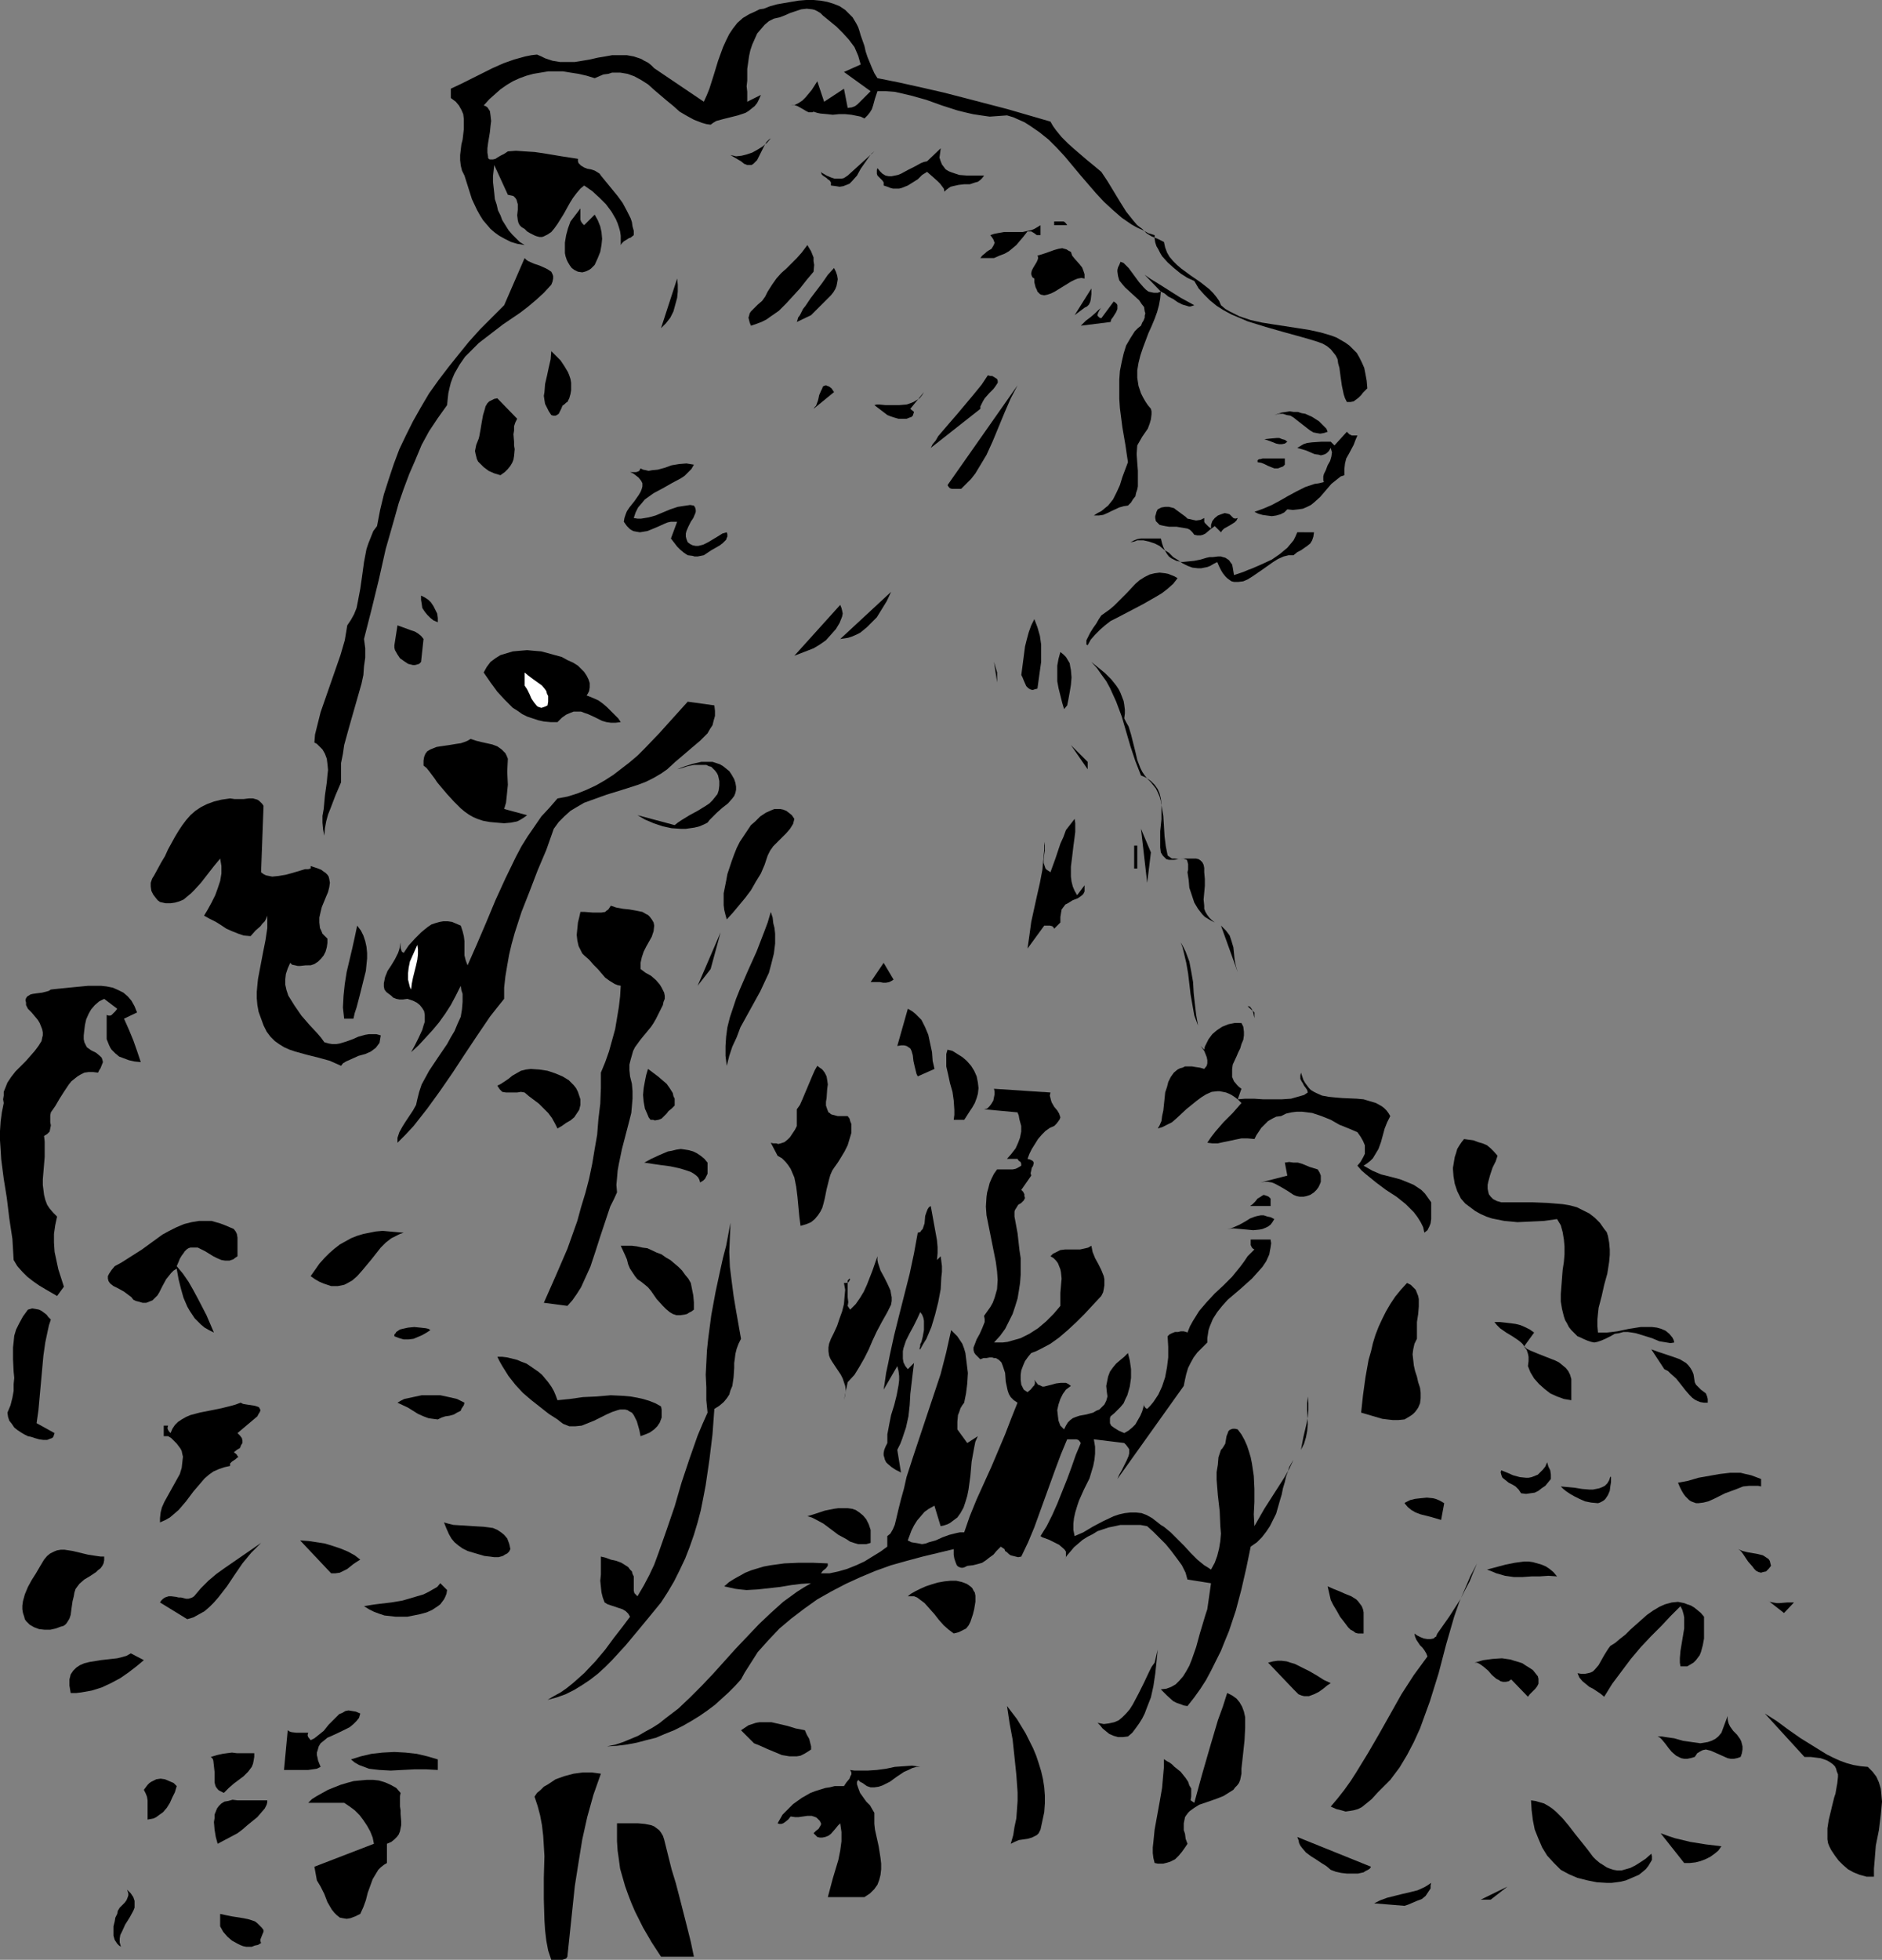 <?xml version="1.0" encoding="UTF-8" standalone="no"?>
<svg
   version="1.0"
   width="129.766mm"
   height="135.047mm"
   id="svg134"
   sodipodi:docname="Bear 1.wmf"
   xmlns:inkscape="http://www.inkscape.org/namespaces/inkscape"
   xmlns:sodipodi="http://sodipodi.sourceforge.net/DTD/sodipodi-0.dtd"
   xmlns="http://www.w3.org/2000/svg"
   xmlns:svg="http://www.w3.org/2000/svg">
  <rect width="100%" height="100%" fill="#808080" stroke="none"/>
  <sodipodi:namedview
     id="namedview134"
     pagecolor="#ffffff"
     bordercolor="#000000"
     borderopacity="0.25"
     inkscape:showpageshadow="2"
     inkscape:pageopacity="0.0"
     inkscape:pagecheckerboard="0"
     inkscape:deskcolor="#d1d1d1"
     inkscape:document-units="mm" />
  <defs
     id="defs1">
    <pattern
       id="WMFhbasepattern"
       patternUnits="userSpaceOnUse"
       width="6"
       height="6"
       x="0"
       y="0" />
  </defs>
  <path
     style="fill:#000000;fill-opacity:1;fill-rule:evenodd;stroke:none"
     d="m 224.301,9.21 0.97,2.747 0.323,1.454 0.485,1.454 1.131,2.747 0.646,1.454 0.808,1.293 5.656,1.131 5.818,1.293 5.656,1.293 5.656,1.454 11.15,2.908 11.15,3.231 0.646,1.131 0.808,1.131 1.454,1.777 1.616,1.616 1.616,1.454 3.394,2.908 1.778,1.454 1.939,1.616 1.616,2.424 3.232,5.332 1.616,2.585 1.939,2.424 0.97,1.131 1.293,0.969 1.131,1.131 1.293,0.808 1.616,0.646 1.616,0.808 0.323,1.454 0.485,1.293 0.646,1.131 0.97,1.131 0.97,0.969 1.131,0.969 2.424,1.777 2.586,1.777 2.262,1.777 0.97,0.969 0.808,0.969 0.808,1.131 0.485,1.131 1.131,0.969 1.131,0.646 1.293,0.646 1.293,0.646 2.909,0.969 2.909,0.646 3.07,0.485 6.302,0.969 3.07,0.485 2.909,0.646 2.747,0.808 1.293,0.485 1.131,0.646 1.131,0.646 1.131,0.808 0.97,0.969 0.97,0.969 0.646,1.131 0.646,1.293 0.646,1.454 0.323,1.616 0.323,1.777 0.162,1.939 -0.485,0.485 -0.646,0.646 -0.485,0.646 -0.646,0.646 -0.646,0.485 -0.646,0.485 -0.808,0.162 h -0.97 l -0.485,-0.969 -0.323,-0.969 -0.485,-2.262 -0.162,-1.131 -0.162,-1.131 -0.323,-2.424 -0.323,-1.131 -0.162,-1.131 -0.485,-0.969 -0.646,-0.808 -0.646,-0.808 -0.97,-0.808 -1.131,-0.646 -1.293,-0.485 -2.101,-0.646 -2.262,-0.646 -4.686,-1.293 -4.525,-1.293 -4.686,-1.454 -2.262,-0.969 -1.939,-0.808 -2.101,-1.131 -1.778,-1.131 -1.778,-1.454 -1.454,-1.454 -1.454,-1.616 -1.131,-1.939 -1.778,-0.808 -1.778,-1.131 -1.778,-1.454 -1.616,-1.454 -1.454,-1.616 -0.485,-0.808 -0.485,-0.969 -0.485,-0.808 -0.323,-0.969 -0.162,-0.969 v -0.969 l -1.616,-0.485 -1.454,-0.808 -1.454,-0.646 -1.454,-0.808 -2.586,-1.777 -2.424,-2.1 -2.262,-2.1 -2.101,-2.262 -4.04,-4.686 -4.04,-4.847 -2.101,-2.262 -2.101,-2.1 -2.424,-1.939 -2.586,-1.777 -1.293,-0.808 -1.454,-0.646 -1.454,-0.646 -1.616,-0.485 -2.262,0.162 -2.262,0.162 -2.262,-0.323 -2.101,-0.323 -2.101,-0.485 -1.939,-0.485 -4.04,-1.293 -4.04,-1.454 -4.04,-1.131 -2.101,-0.485 -2.101,-0.485 -2.262,-0.162 h -2.262 l -0.646,1.939 -0.485,1.777 -0.323,0.969 -0.485,0.808 -0.646,0.808 -0.808,0.808 -0.97,-0.485 -0.808,-0.162 -1.616,-0.323 -1.616,-0.162 h -1.616 l -1.616,0.162 -1.454,-0.162 -1.778,-0.162 -0.808,-0.162 -0.97,-0.323 -0.323,0.162 h -0.323 -0.646 l -0.646,-0.323 -0.808,-0.485 -1.454,-0.808 -0.97,-0.323 -0.808,0.162 1.131,-0.162 0.97,-0.485 0.97,-0.646 0.808,-0.808 0.808,-0.969 0.808,-0.969 1.454,-2.262 1.778,5.332 5.171,-3.393 0.97,5.009 1.131,-0.162 0.808,-0.323 0.646,-0.485 0.646,-0.646 1.293,-1.293 0.646,-0.646 0.808,-0.808 -6.949,-5.009 4.363,-1.939 -0.323,-1.131 -0.323,-1.131 -0.485,-1.131 -0.485,-1.131 -1.454,-1.939 -1.616,-1.777 -1.616,-1.616 -1.778,-1.454 -1.778,-1.454 -0.646,-0.646 -0.808,-0.485 -0.646,-0.323 -0.646,-0.162 -1.454,-0.162 -1.454,0.162 -1.454,0.485 -1.454,0.485 -1.454,0.646 -1.293,0.485 -1.454,0.323 -1.293,0.646 -1.131,0.969 -0.97,1.131 -0.97,1.131 -0.646,1.454 -0.646,1.454 -0.485,1.454 -0.323,1.454 -0.485,3.393 v 3.07 l -0.162,1.454 0.162,1.454 v 1.293 1.293 l 3.555,-1.777 -0.485,1.131 -0.485,0.969 -0.646,0.808 -0.808,0.646 -0.808,0.646 -0.808,0.485 -1.939,0.646 -1.939,0.485 -1.939,0.485 -1.778,0.485 -0.808,0.485 -0.646,0.485 -1.131,-0.162 -1.131,-0.323 -2.101,-0.808 -1.778,-0.969 -1.939,-1.131 -1.616,-1.454 -1.778,-1.454 -3.232,-2.747 -1.616,-1.454 -1.778,-1.131 -1.778,-0.969 -1.778,-0.646 -0.97,-0.162 -0.97,-0.162 h -0.97 -1.131 l -0.97,0.323 -1.293,0.162 -1.131,0.485 -1.131,0.485 -2.101,-0.646 -2.101,-0.485 -2.101,-0.323 -1.939,-0.323 h -1.939 -1.939 l -1.939,0.323 -1.939,0.323 -1.778,0.485 -1.778,0.646 -1.778,0.808 -1.616,0.969 -1.616,1.131 -1.454,1.293 -1.454,1.293 -1.454,1.616 0.485,0.162 0.485,0.323 0.323,0.485 0.323,0.485 0.162,1.131 0.162,1.454 -0.162,1.293 -0.162,1.616 -0.485,2.908 -0.162,1.293 v 1.131 l 0.162,0.969 v 0.323 l 0.162,0.323 0.323,0.162 h 0.485 0.323 l 0.646,-0.162 0.485,-0.323 0.808,-0.485 0.97,-0.485 0.97,-0.646 2.101,-0.162 2.262,0.162 2.586,0.162 2.262,0.323 4.848,0.808 2.101,0.323 2.101,0.323 v 0.646 l 0.162,0.485 0.323,0.323 0.323,0.323 0.808,0.485 0.808,0.323 0.97,0.162 0.97,0.323 0.808,0.485 0.485,0.323 0.323,0.485 2.909,3.555 1.454,1.777 1.293,1.777 1.131,2.1 0.97,1.939 0.323,0.969 0.162,1.131 0.323,1.131 v 1.131 l -0.808,0.646 -0.485,0.162 -0.485,0.323 -0.808,0.485 -0.485,0.485 -0.323,0.485 V 62.691 61.398 l -0.162,-1.131 -0.323,-1.131 -0.323,-0.969 -0.485,-1.131 -1.131,-1.939 -1.454,-1.939 -1.616,-1.616 -1.939,-1.777 -2.101,-1.454 -0.97,0.808 -0.97,1.131 -0.97,1.293 -0.808,1.293 -1.616,2.908 -0.808,1.293 -0.808,1.293 -0.808,1.131 -0.808,0.969 -0.97,0.646 -0.97,0.485 -0.485,0.162 h -0.646 l -0.646,-0.162 -0.485,-0.162 -0.646,-0.323 -0.646,-0.323 -0.808,-0.485 -0.646,-0.646 -0.808,-0.485 -0.485,-0.485 -0.323,-0.646 -0.162,-0.646 -0.162,-1.293 0.162,-1.454 V 53.158 l -0.162,-0.485 -0.162,-0.646 -0.323,-0.485 -0.485,-0.485 -0.646,-0.162 -0.808,-0.162 -3.555,-7.756 -0.162,1.454 -0.162,1.454 v 1.454 l 0.162,1.454 0.162,1.454 0.162,1.616 0.485,1.454 0.323,1.454 0.646,1.293 0.485,1.293 0.808,1.293 0.808,1.293 0.97,1.131 0.97,0.969 0.97,0.969 1.293,0.808 -1.939,-0.323 -1.616,-0.485 -1.616,-0.808 -1.454,-0.808 -1.131,-0.808 -1.131,-0.969 -0.97,-1.131 -0.97,-1.131 -0.808,-1.293 -0.808,-1.454 -1.293,-2.747 -0.97,-3.07 -0.97,-3.07 -0.646,-1.293 -0.323,-1.293 -0.162,-1.454 v -1.293 l 0.323,-2.747 0.323,-1.293 0.323,-2.747 v -1.293 -1.293 l -0.162,-1.293 -0.485,-1.131 -0.646,-1.131 -0.808,-0.969 -0.646,-0.485 -0.646,-0.485 v -2.424 l 2.747,-1.293 2.586,-1.293 5.494,-2.747 2.909,-1.293 2.747,-0.969 2.909,-0.808 1.616,-0.323 1.454,-0.162 1.131,0.485 0.97,0.485 1.939,0.646 1.939,0.323 h 1.939 1.939 l 1.939,-0.323 1.939,-0.323 2.101,-0.485 1.939,-0.323 1.778,-0.323 h 1.939 1.939 l 1.778,0.323 1.939,0.646 0.808,0.485 0.97,0.485 0.808,0.646 0.808,0.808 12.928,8.725 0.808,-1.777 0.646,-1.616 1.131,-3.555 1.131,-3.716 1.293,-3.555 0.808,-1.777 0.808,-1.616 0.97,-1.454 1.131,-1.454 1.454,-1.293 1.616,-0.969 1.778,-0.808 0.97,-0.485 1.131,-0.162 1.616,-0.646 1.778,-0.485 3.717,-0.646 1.939,-0.323 L 210.08,0 h 1.939 l 1.778,0.162 1.778,0.323 1.616,0.485 1.616,0.646 1.454,0.969 1.293,1.293 0.646,0.646 0.485,0.808 0.485,0.808 0.485,0.969 0.323,0.969 z"
     id="path1" />
  <path
     style="fill:#ffffff;fill-opacity:1;fill-rule:evenodd;stroke:none"
     d="m 183.416,27.468 h 3.717 z"
     id="path2" />
  <path
     style="fill:#000000;fill-opacity:1;fill-rule:evenodd;stroke:none"
     d="m 193.112,42.009 -2.747,-1.616 0.808,0.162 0.646,0.162 1.454,-0.162 1.293,-0.323 1.454,-0.485 1.454,-0.808 1.293,-0.808 1.131,-0.969 0.97,-1.131 -0.485,0.323 -0.646,0.646 -0.646,1.131 -0.808,1.616 -0.646,1.293 -0.323,0.646 -0.485,0.485 -0.485,0.485 -0.485,0.323 h -0.646 -0.485 l -0.808,-0.323 z"
     id="path3" />
  <path
     style="fill:#000000;fill-opacity:1;fill-rule:evenodd;stroke:none"
     d="m 256.459,45.725 -0.485,0.646 -0.485,0.485 -0.646,0.485 -0.646,0.162 -1.454,0.485 h -1.454 l -1.454,0.162 -1.454,0.323 -0.646,0.162 -0.485,0.323 -0.646,0.485 -0.485,0.485 -0.162,-0.808 -0.485,-0.646 -0.485,-0.646 -0.646,-0.646 -1.454,-1.293 -1.293,-1.131 -1.293,0.808 -1.131,1.131 -1.293,0.808 -1.293,0.808 -1.616,0.646 -0.646,0.162 h -0.808 -0.808 l -0.646,-0.162 -0.808,-0.323 -0.97,-0.323 v -0.808 l -0.323,-0.485 -0.485,-0.485 -0.323,-0.323 -0.485,-0.485 -0.162,-0.485 v -0.646 -0.323 l 0.162,-0.485 0.646,0.808 0.646,0.646 0.808,0.485 0.808,0.162 h 0.808 l 0.808,-0.162 0.808,-0.162 0.808,-0.323 1.778,-0.969 1.616,-0.808 1.778,-0.969 0.808,-0.323 0.808,-0.162 3.555,-3.393 -0.162,1.293 -0.162,1.131 0.323,0.969 0.323,0.808 0.485,0.646 0.485,0.646 0.808,0.485 0.808,0.323 0.97,0.323 0.97,0.323 2.101,0.162 h 2.101 z"
     id="path4" />
  <path
     style="fill:#000000;fill-opacity:1;fill-rule:evenodd;stroke:none"
     d="m 216.544,48.311 v -0.808 l -0.323,-0.485 -0.485,-0.323 -0.323,-0.323 -0.485,-0.323 -0.485,-0.323 -0.323,-0.323 -0.162,-0.646 v 0 l 0.162,0.162 0.162,0.162 0.323,0.162 0.808,0.485 1.131,0.485 0.97,0.323 h 1.293 0.485 l 0.646,-0.162 0.485,-0.323 0.485,-0.323 6.949,-6.301 -0.646,0.485 -0.646,0.808 -1.131,1.616 -1.131,1.616 -0.97,1.777 -1.293,1.454 -0.646,0.646 -0.808,0.323 -0.808,0.323 -0.97,0.162 -0.97,-0.162 z"
     id="path5" />
  <path
     style="fill:#000000;fill-opacity:1;fill-rule:evenodd;stroke:none"
     d="m 152.227,58.651 2.747,-2.747 0.808,1.454 0.646,1.616 0.323,1.454 0.162,1.777 -0.162,1.616 -0.323,1.777 -0.646,1.616 -0.808,1.777 -0.485,0.485 -0.485,0.485 -0.485,0.323 -0.646,0.323 -0.485,0.162 -0.646,0.162 -1.131,-0.162 -0.97,-0.485 -0.646,-0.485 -0.485,-0.646 -0.485,-0.808 -0.323,-0.646 -0.323,-0.969 -0.162,-0.808 v -0.808 -1.939 l 0.323,-1.939 0.485,-1.777 0.646,-1.777 2.586,-3.393 v 1.131 0.646 0.646 0.485 l 0.162,0.485 0.323,0.485 z"
     id="path6" />
  <path
     style="fill:#000000;fill-opacity:1;fill-rule:evenodd;stroke:none"
     d="m 278.113,58.651 h -3.394 v -0.969 h 0.323 1.454 0.646 l 0.323,0.162 0.323,0.323 z"
     id="path7" />
  <path
     style="fill:#000000;fill-opacity:1;fill-rule:evenodd;stroke:none"
     d="m 271.164,61.237 h -0.485 -0.485 l -0.646,-0.485 -0.808,-0.485 h -0.485 -0.485 l -1.131,1.454 -0.97,1.131 -0.808,0.969 -0.97,0.808 -0.97,0.808 -1.131,0.646 -1.293,0.485 -1.454,0.646 h -3.555 l 0.485,-0.646 0.808,-0.646 0.323,-0.323 0.485,-0.323 0.808,-0.485 0.485,-0.808 0.162,-0.323 0.162,-0.485 -0.162,-0.323 -0.162,-0.485 -0.323,-0.485 -0.485,-0.646 0.97,-0.323 0.808,-0.162 1.778,-0.323 h 1.616 3.232 l 1.454,-0.323 0.808,-0.162 0.808,-0.323 0.808,-0.485 0.808,-0.485 z"
     id="path8" />
  <path
     style="fill:#000000;fill-opacity:1;fill-rule:evenodd;stroke:none"
     d="m 212.019,70.769 -1.778,2.1 -1.778,2.262 -1.778,1.939 -1.778,1.939 -1.939,1.939 -2.101,1.454 -1.131,0.808 -1.293,0.646 -1.293,0.485 -1.454,0.485 -0.323,-0.808 -0.162,-0.646 -0.162,-0.646 0.162,-0.485 0.162,-0.646 0.323,-0.485 0.808,-0.808 0.97,-0.969 1.131,-0.969 0.808,-1.131 0.323,-0.646 0.323,-0.646 1.131,-1.777 1.131,-1.616 1.293,-1.454 1.293,-1.131 1.293,-1.293 1.454,-1.454 1.293,-1.454 1.454,-1.939 0.485,0.808 0.485,0.808 0.323,0.808 0.323,0.808 v 0.969 l 0.162,0.969 z"
     id="path9" />
  <path
     style="fill:#000000;fill-opacity:1;fill-rule:evenodd;stroke:none"
     d="m 282.638,72.547 -0.808,-0.162 -0.97,0.162 -0.808,0.323 -0.97,0.485 -4.202,2.585 -0.97,0.485 -0.97,0.323 -0.808,0.162 -0.808,-0.162 -0.323,-0.162 -0.646,-0.646 -0.162,-0.485 -0.323,-0.646 -0.162,-0.646 -0.162,-0.646 v -0.969 l -0.485,-0.323 -0.162,-0.323 -0.162,-0.485 v -0.323 l 0.162,-0.646 0.323,-0.646 0.485,-0.808 0.485,-0.808 0.323,-0.808 v -0.485 l -0.162,-0.323 1.131,-0.323 0.97,-0.323 2.262,-0.808 1.131,-0.323 0.97,-0.162 1.131,0.323 0.485,0.323 0.646,0.323 0.323,0.969 0.646,0.808 1.293,1.454 0.646,0.808 0.323,0.808 0.323,0.969 v 0.485 z"
     id="path10" />
  <path
     style="fill:#000000;fill-opacity:1;fill-rule:evenodd;stroke:none"
     d="m 143.662,74.163 -1.939,2.1 -1.939,1.777 -2.101,1.777 -2.101,1.616 -4.525,3.07 -4.202,3.231 -2.101,1.616 -1.778,1.777 -1.778,1.777 -1.454,2.1 -1.293,2.262 -0.485,1.131 -0.485,1.293 -0.323,1.293 -0.323,1.454 -0.162,1.454 -0.162,1.616 -2.424,3.393 -2.262,3.393 -1.939,3.555 -1.616,3.878 -1.616,3.716 -1.454,3.878 -1.293,3.716 -1.131,4.039 -2.262,7.917 -1.778,7.917 -1.939,7.917 -1.939,7.594 0.323,2.424 v 2.424 l -0.323,2.262 -0.162,2.262 -0.485,2.262 -0.646,2.262 -1.293,4.524 -0.646,2.262 -0.646,2.262 -1.293,4.686 -0.323,2.262 -0.485,2.424 v 2.424 2.585 l -1.454,3.393 -1.293,3.393 -0.646,1.616 -0.485,1.777 -0.323,1.777 -0.162,1.939 -0.323,-1.616 -0.162,-1.777 v -1.777 l 0.323,-1.777 0.323,-3.555 0.485,-3.393 0.162,-1.777 0.162,-1.454 -0.162,-1.616 -0.162,-1.293 -0.485,-1.293 -0.646,-1.131 -0.97,-0.969 -0.485,-0.485 -0.646,-0.323 0.162,-2.1 0.485,-1.939 0.97,-3.878 1.293,-3.716 2.586,-7.432 1.293,-3.716 1.131,-3.878 0.323,-1.939 0.323,-1.939 0.97,-1.454 0.808,-1.454 0.646,-1.616 0.323,-1.616 0.646,-3.393 0.485,-3.393 0.485,-3.555 0.646,-3.393 0.485,-1.454 0.646,-1.616 0.646,-1.616 0.97,-1.293 0.808,-4.201 0.97,-4.039 1.293,-4.039 1.293,-3.878 1.454,-3.878 1.778,-3.716 1.778,-3.555 2.101,-3.716 2.101,-3.555 2.424,-3.393 2.586,-3.393 2.586,-3.231 2.747,-3.393 2.909,-3.231 3.07,-3.07 3.232,-3.231 5.333,-12.28 0.485,0.485 0.485,0.323 1.454,0.646 1.454,0.485 1.454,0.646 0.646,0.323 0.485,0.323 0.485,0.323 0.323,0.646 0.162,0.485 v 0.646 l -0.162,0.808 z"
     id="path11" />
  <path
     style="fill:#000000;fill-opacity:1;fill-rule:evenodd;stroke:none"
     d="m 302.515,75.94 -4.202,-4.363 1.616,1.131 1.616,0.969 3.07,1.939 3.07,1.939 1.778,0.969 1.778,0.969 -0.485,0.162 -0.485,0.162 h -0.485 l -0.485,-0.162 -1.131,-0.323 -1.293,-0.646 -1.131,-0.808 -1.293,-0.646 -0.97,-0.808 -0.97,-0.485 -0.162,1.777 -0.323,1.777 -0.485,1.777 -0.646,1.777 -0.808,1.939 -0.808,1.777 -1.454,3.878 -0.646,1.939 -0.485,1.939 -0.323,1.939 v 1.939 l 0.323,2.1 0.323,0.969 0.323,0.969 0.485,0.969 0.646,1.131 0.646,0.969 0.808,0.969 0.162,0.646 v 0.808 l -0.162,1.293 -0.323,1.131 -0.485,1.293 -1.454,2.1 -0.646,1.131 -0.646,1.131 -0.162,2.262 0.162,2.262 0.162,2.1 v 2.1 1.939 l -0.162,0.808 -0.323,0.969 -0.162,0.808 -0.646,0.808 -0.485,0.808 -0.808,0.808 -1.131,0.162 -1.131,0.323 -2.101,0.969 -0.97,0.485 -1.131,0.485 -1.131,0.162 h -1.293 l 0.97,-0.646 0.97,-0.485 0.97,-0.808 0.808,-0.646 0.646,-0.808 0.646,-0.808 0.97,-1.939 0.808,-1.777 0.646,-2.1 1.454,-3.878 -0.323,-2.1 -0.323,-2.262 -0.808,-4.686 -0.646,-5.009 -0.162,-2.424 v -2.424 -2.585 l 0.162,-2.262 0.485,-2.424 0.485,-2.1 0.646,-2.1 1.131,-1.939 1.131,-1.777 0.808,-0.808 0.808,-0.646 0.323,-0.808 0.323,-0.485 0.323,-0.808 v -0.485 l 0.162,-0.646 -0.162,-0.485 -0.162,-1.131 -0.646,-0.808 -0.646,-0.969 -1.778,-1.616 -1.939,-1.777 -0.808,-0.969 -0.646,-0.808 -0.323,-1.131 -0.162,-1.131 v -0.485 l 0.162,-0.646 0.323,-0.646 0.323,-0.808 0.808,0.323 0.646,0.646 0.646,0.646 0.485,0.646 2.262,3.07 1.131,1.293 0.646,0.646 0.646,0.485 0.646,0.162 0.808,0.162 h 0.97 z"
     id="path12" />
  <path
     style="fill:#000000;fill-opacity:1;fill-rule:evenodd;stroke:none"
     d="m 211.373,82.08 -3.717,1.777 0.162,-0.485 0.162,-0.646 0.485,-0.646 0.323,-0.646 0.485,-0.969 0.646,-0.808 1.293,-1.939 3.07,-4.039 1.454,-2.1 1.616,-1.777 0.485,0.969 0.323,0.969 0.162,0.969 -0.162,0.969 -0.162,0.808 -0.323,0.808 -0.485,0.808 -0.646,0.808 -1.293,1.293 -1.454,1.454 -1.293,1.293 z"
     id="path13" />
  <path
     style="fill:#000000;fill-opacity:1;fill-rule:evenodd;stroke:none"
     d="m 172.265,85.473 4.202,-12.926 0.162,1.616 v 1.777 l -0.162,1.616 -0.485,1.777 -0.485,1.777 -0.808,1.616 -1.131,1.454 -0.646,0.646 z"
     id="path14" />
  <path
     style="fill:#000000;fill-opacity:1;fill-rule:evenodd;stroke:none"
     d="m 282.638,80.141 -2.586,1.939 4.363,-6.948 v 1.454 l -0.162,1.454 -0.162,0.646 -0.323,0.646 -0.485,0.485 z"
     id="path15" />
  <path
     style="fill:#000000;fill-opacity:1;fill-rule:evenodd;stroke:none"
     d="m 289.425,83.857 -7.757,0.969 1.293,-1.293 1.293,-0.969 1.293,-1.131 0.646,-0.646 0.808,-0.646 0.162,-0.162 v 0 0 l -0.323,0.323 -0.323,0.485 -0.323,0.646 -0.162,0.485 v 0.323 l 0.162,0.162 0.323,0.323 0.485,0.162 3.232,-4.363 0.485,0.323 0.323,0.323 0.162,0.323 v 0.323 0.646 l -0.323,0.808 -0.808,1.293 -0.485,0.646 z"
     id="path16" />
  <path
     style="fill:#000000;fill-opacity:1;fill-rule:evenodd;stroke:none"
     d="m 147.864,104.7 -0.323,0.162 -0.323,0.323 -0.646,0.485 -0.323,0.808 -0.323,0.646 -0.323,0.646 -0.485,0.323 -0.323,0.162 h -0.162 -0.485 l -0.485,-0.162 -0.646,-0.969 -0.485,-0.969 -0.485,-0.969 -0.162,-0.969 -0.162,-1.131 0.162,-0.969 0.162,-2.1 0.485,-2.1 0.485,-2.262 0.485,-2.1 0.162,-2.1 1.131,1.131 1.293,1.293 0.97,1.454 0.97,1.616 0.323,0.808 0.323,0.969 0.162,0.969 v 0.969 0.969 l -0.162,0.969 -0.323,1.131 z"
     id="path17" />
  <path
     style="fill:#000000;fill-opacity:1;fill-rule:evenodd;stroke:none"
     d="m 248.541,96.137 -5.01,4.201 z"
     id="path18" />
  <path
     style="fill:#000000;fill-opacity:1;fill-rule:evenodd;stroke:none"
     d="m 255.489,106.477 -12.928,10.179 0.485,-0.969 0.808,-0.969 0.646,-1.131 0.97,-1.131 1.939,-2.262 2.101,-2.424 4.202,-5.009 2.101,-2.585 1.616,-2.424 0.646,0.162 h 0.485 l 0.808,0.485 0.485,0.323 0.162,0.485 v 0.485 l -0.323,0.485 -0.323,0.485 -0.485,0.646 -1.131,1.131 -1.131,1.293 -0.485,0.808 -0.323,0.646 -0.323,0.646 z"
     id="path19" />
  <path
     style="fill:#000000;fill-opacity:1;fill-rule:evenodd;stroke:none"
     d="m 217.352,102.115 -5.333,4.362 0.323,-0.485 0.323,-0.323 0.485,-1.293 0.162,-0.646 0.162,-0.808 0.485,-1.131 0.323,-0.646 0.162,-0.485 0.323,-0.162 0.485,-0.162 0.323,0.162 0.485,0.162 0.646,0.485 z"
     id="path20" />
  <path
     style="fill:#000000;fill-opacity:1;fill-rule:evenodd;stroke:none"
     d="m 250.48,127.32 h -0.97 -0.97 -0.485 l -0.485,-0.162 -0.323,-0.323 -0.323,-0.485 18.261,-26.013 -1.778,3.393 -1.616,3.716 -3.07,7.432 -1.616,3.555 -0.97,1.616 -0.97,1.616 -0.97,1.616 -1.131,1.454 -1.293,1.293 z"
     id="path21" />
  <path
     style="fill:#000000;fill-opacity:1;fill-rule:evenodd;stroke:none"
     d="m 238.198,107.285 -0.162,0.485 -0.162,0.485 -0.323,0.323 -0.485,0.162 -0.808,0.323 h -0.97 -1.131 l -1.131,-0.323 -0.97,-0.323 -0.808,-0.323 -3.394,-2.585 0.646,-0.162 h 0.646 l 1.616,0.162 h 1.778 1.778 l 1.939,-0.162 0.97,-0.323 0.808,-0.323 0.808,-0.485 0.808,-0.485 0.646,-0.808 0.485,-0.808 -3.555,4.362 z"
     id="path22" />
  <path
     style="fill:#000000;fill-opacity:1;fill-rule:evenodd;stroke:none"
     d="m 134.774,109.063 -0.485,0.969 -0.323,0.969 v 1.131 l -0.162,0.969 0.162,1.939 v 0.969 l 0.162,0.969 -0.162,1.777 -0.162,0.969 -0.323,0.808 -0.485,0.808 -0.646,0.808 -0.808,0.808 -1.131,0.808 -1.616,-0.485 -1.454,-0.646 -1.293,-0.969 -0.97,-0.969 -0.485,-0.485 -0.323,-0.646 -0.162,-0.646 -0.162,-0.646 -0.162,-0.808 0.162,-0.808 0.162,-0.808 0.323,-0.808 0.323,-0.808 0.162,-0.646 0.323,-1.777 0.323,-1.939 0.323,-1.777 0.485,-1.616 0.162,-0.646 0.485,-0.808 0.485,-0.485 0.646,-0.323 0.646,-0.323 0.808,-0.162 z"
     id="path23" />
  <path
     style="fill:#000000;fill-opacity:1;fill-rule:evenodd;stroke:none"
     d="m 345.985,112.456 -0.97,0.323 -0.97,0.162 -0.97,-0.162 -0.808,-0.162 -0.808,-0.485 -0.646,-0.485 -1.454,-1.131 -1.454,-1.131 -0.808,-0.646 -0.808,-0.485 -0.97,-0.162 -0.97,-0.323 h -0.97 l -1.293,0.323 0.97,-0.323 0.97,-0.323 1.131,-0.162 0.97,-0.162 0.97,0.162 h 1.131 l 0.97,0.323 0.97,0.162 1.778,0.808 1.778,1.131 0.646,0.646 0.646,0.646 0.646,0.646 z"
     id="path24" />
  <path
     style="fill:#000000;fill-opacity:1;fill-rule:evenodd;stroke:none"
     d="m 353.742,113.425 -0.485,1.131 -0.485,1.293 -1.293,2.424 -0.646,1.131 -0.323,1.293 -0.162,1.454 v 0.808 0.808 l -0.97,0.323 -0.808,0.646 -0.808,0.646 -0.808,0.646 -2.909,3.393 -1.616,1.454 -0.808,0.646 -0.97,0.485 -1.131,0.485 -1.131,0.162 -1.454,0.162 -1.454,-0.162 -0.808,0.808 -0.97,0.485 -1.131,0.323 -1.131,0.162 -1.293,-0.162 -1.131,-0.162 -1.131,-0.323 -0.97,-0.485 2.262,-0.808 2.262,-0.969 2.101,-1.131 2.262,-1.293 2.101,-1.131 2.262,-1.131 2.424,-0.808 1.131,-0.162 1.293,-0.323 -0.162,-0.485 v -0.485 -0.485 l 0.162,-0.646 0.485,-0.969 0.485,-1.293 0.646,-1.131 0.323,-1.131 0.162,-1.131 -0.162,-0.485 -0.162,-0.646 -0.485,0.808 -0.485,0.485 -0.485,0.323 -0.485,0.162 -0.646,0.162 -0.485,-0.162 -1.131,-0.162 -1.131,-0.485 -1.131,-0.485 -1.131,-0.323 -1.131,-0.323 0.808,-0.485 0.808,-0.485 0.97,-0.323 1.293,-0.162 2.424,-0.162 h 2.424 l 0.97,0.969 3.232,-3.555 0.323,0.323 0.323,0.323 0.646,0.323 z"
     id="path25" />
  <path
     style="fill:#000000;fill-opacity:1;fill-rule:evenodd;stroke:none"
     d="m 335.481,115.041 -0.646,0.485 -0.808,0.162 h -0.646 l -0.808,-0.162 -1.616,-0.646 -1.454,-0.485 1.454,-0.162 1.778,-0.162 h 0.646 l 0.808,0.323 0.646,0.162 z"
     id="path26" />
  <path
     style="fill:#000000;fill-opacity:1;fill-rule:evenodd;stroke:none"
     d="m 334.835,121.019 -0.485,0.485 -0.485,0.162 -0.808,0.323 h -0.97 l -0.808,-0.323 -0.808,-0.323 -0.97,-0.485 -0.808,-0.323 -0.97,-0.162 v -0.323 -0.162 l 0.162,-0.162 0.323,-0.162 h 0.323 l 0.485,-0.162 h 0.97 3.717 1.131 z"
     id="path27" />
  <path
     style="fill:#000000;fill-opacity:1;fill-rule:evenodd;stroke:none"
     d="m 180.83,121.019 -0.646,1.131 -0.808,0.808 -0.97,0.969 -0.97,0.646 -2.424,1.293 -2.262,1.293 -2.424,1.293 -1.131,0.808 -1.131,0.808 -0.808,0.969 -0.97,1.131 -0.646,1.293 -0.485,1.454 0.97,0.162 h 0.97 l 1.939,-0.323 1.778,-0.485 1.939,-0.808 1.939,-0.808 1.939,-0.646 2.101,-0.323 1.131,-0.162 0.97,0.162 0.323,0.485 0.162,0.646 v 0.485 l -0.162,0.485 -0.485,1.131 -0.646,0.969 -0.646,1.293 -0.485,1.131 -0.162,0.646 v 0.808 l 0.162,0.646 0.323,0.808 0.646,0.485 0.646,0.323 0.808,0.162 h 0.646 l 0.646,-0.162 0.646,-0.162 1.293,-0.646 2.424,-1.454 1.293,-0.808 1.131,-0.323 0.162,0.485 v 0.646 l -0.162,0.323 -0.162,0.485 -0.808,0.808 -0.808,0.646 -2.262,1.293 -0.97,0.646 -0.97,0.646 -0.808,0.162 -0.808,0.162 h -0.808 l -0.485,-0.162 -1.293,-0.162 -0.97,-0.646 -0.97,-0.808 -0.808,-0.808 -1.616,-2.1 1.616,-4.362 h -0.808 -0.808 l -0.808,0.162 -0.808,0.323 -1.778,0.808 -1.939,0.808 -0.808,0.323 -0.97,0.162 -0.97,0.162 -0.97,-0.162 -0.808,-0.162 -0.808,-0.485 -0.808,-0.808 -0.808,-1.131 0.162,-0.969 0.323,-0.969 0.323,-0.808 0.646,-0.969 1.293,-1.616 1.131,-1.616 0.485,-0.808 0.323,-0.808 0.162,-0.646 v -0.808 l -0.323,-0.646 -0.646,-0.808 -0.808,-0.646 -0.646,-0.485 -0.808,-0.323 h 1.616 l 0.485,-0.162 0.323,-0.162 0.162,-0.323 0.162,-0.323 0.646,0.323 0.808,0.162 0.646,0.162 0.808,-0.162 1.616,-0.162 1.778,-0.485 1.778,-0.646 1.939,-0.323 1.939,-0.162 0.97,0.162 z"
     id="path28" />
  <path
     style="fill:#000000;fill-opacity:1;fill-rule:evenodd;stroke:none"
     d="m 276.336,121.019 -0.646,2.747 z"
     id="path29" />
  <path
     style="fill:#000000;fill-opacity:1;fill-rule:evenodd;stroke:none"
     d="m 313.827,134.914 v 0.485 0.485 l 0.162,0.323 0.323,0.323 0.646,0.646 0.646,0.485 v -0.969 l 0.323,-0.969 0.646,-0.808 0.808,-0.646 0.808,-0.323 0.97,-0.323 0.808,0.162 0.485,0.162 0.323,0.323 0.323,0.323 0.323,0.323 0.485,0.162 0.646,-0.162 -0.323,0.646 -0.485,0.485 -1.293,0.808 -1.454,0.808 -0.485,0.485 -0.323,0.485 -1.616,-1.616 -1.293,0.969 -1.131,0.969 -0.646,0.323 -0.646,0.162 h -0.808 l -0.808,-0.162 -0.485,-0.646 -0.646,-0.646 -0.646,-0.323 -0.97,-0.162 -1.939,-0.323 h -0.97 -0.97 l -0.97,-0.162 -0.808,-0.162 -0.646,-0.162 -0.485,-0.485 -0.485,-0.485 -0.162,-0.808 v -0.485 l 0.162,-0.485 0.162,-0.646 0.323,-0.646 0.97,-0.485 0.97,-0.162 h 0.97 l 0.646,0.162 0.646,0.162 0.646,0.485 2.424,1.777 0.485,0.485 0.808,0.162 0.646,0.162 0.808,0.162 1.131,-0.162 z"
     id="path30" />
  <path
     style="fill:#000000;fill-opacity:1;fill-rule:evenodd;stroke:none"
     d="m 342.43,138.631 -0.162,1.131 -0.323,0.969 -0.485,0.808 -0.808,0.646 -1.616,1.131 -0.97,0.485 -0.97,0.808 h -0.646 -0.646 l -1.293,0.323 -1.454,0.646 -1.293,0.808 -2.747,1.939 -2.586,1.777 -1.293,0.808 -1.131,0.485 -1.293,0.162 h -0.485 -0.646 l -0.646,-0.162 -0.485,-0.323 -0.646,-0.485 -0.485,-0.485 -0.646,-0.808 -0.485,-0.808 -0.485,-0.969 -0.485,-1.131 -0.97,0.485 -0.808,0.485 -0.808,0.323 -1.616,0.323 h -0.808 l -1.454,-0.162 -1.293,-0.485 -1.293,-0.646 -1.131,-0.808 -1.293,-0.808 -1.131,-1.131 -1.293,-0.808 -1.131,-0.969 -1.293,-0.646 -1.454,-0.485 -1.454,-0.323 h -0.808 -0.808 l -0.808,0.323 -0.97,0.162 0.97,-0.485 0.808,-0.323 0.97,-0.162 h 2.101 1.131 1.939 l 0.323,1.293 0.323,0.969 0.485,0.969 0.485,0.808 0.485,0.646 0.646,0.485 0.646,0.323 0.646,0.323 1.454,0.323 1.616,-0.162 1.616,-0.162 1.616,-0.323 1.616,-0.485 0.808,-0.162 h 0.808 l 1.293,-0.162 h 0.808 l 0.485,0.162 0.646,0.162 0.485,0.323 0.485,0.323 0.323,0.485 0.485,0.646 0.162,0.808 0.162,0.969 0.162,0.969 2.424,-0.808 1.131,-0.485 1.293,-0.485 2.586,-1.131 2.424,-1.131 2.101,-1.454 0.97,-0.808 0.97,-0.808 0.808,-0.969 0.808,-0.969 0.485,-0.969 0.485,-1.131 z"
     id="path31" />
  <path
     style="fill:#000000;fill-opacity:1;fill-rule:evenodd;stroke:none"
     d="m 306.878,150.587 -1.131,1.454 -1.454,1.293 -1.454,1.131 -1.616,0.969 -3.394,1.939 -3.394,1.777 -3.394,1.777 -1.616,0.808 -1.454,1.131 -1.293,1.131 -1.293,1.293 -1.131,1.293 -0.808,1.454 -0.323,-0.162 v -0.323 -0.323 -0.485 l 0.485,-0.969 0.485,-0.969 0.808,-1.293 0.808,-1.131 0.646,-1.131 0.646,-0.969 1.131,-0.808 1.131,-0.808 1.131,-0.969 1.131,-1.131 2.262,-2.262 2.101,-2.262 1.131,-0.969 1.293,-0.808 1.293,-0.646 1.293,-0.323 1.293,-0.162 1.454,0.162 0.808,0.162 0.808,0.323 0.808,0.323 z"
     id="path32" />
  <path
     style="fill:#000000;fill-opacity:1;fill-rule:evenodd;stroke:none"
     d="m 218.968,166.421 13.251,-12.28 -1.131,2.424 -1.293,2.1 -1.293,2.1 -1.778,1.777 -0.808,0.808 -0.97,0.808 -0.808,0.646 -0.97,0.485 -1.131,0.485 -0.97,0.323 -0.97,0.162 z"
     id="path33" />
  <path
     style="fill:#000000;fill-opacity:1;fill-rule:evenodd;stroke:none"
     d="m 114.089,162.059 -1.131,-0.485 -0.808,-0.646 -0.808,-0.808 -0.646,-0.808 -0.646,-0.969 -0.162,-1.131 -0.162,-0.969 v -1.131 l 0.97,0.485 0.97,0.646 0.646,0.646 0.646,0.969 0.485,0.969 0.485,0.969 0.162,1.131 z"
     id="path34" />
  <path
     style="fill:#000000;fill-opacity:1;fill-rule:evenodd;stroke:none"
     d="m 212.019,168.845 -5.01,1.939 11.958,-13.249 0.323,0.808 0.162,0.646 0.162,0.808 -0.162,0.808 -0.323,0.808 -0.323,0.808 -0.97,1.616 -1.293,1.454 -1.293,1.454 -1.616,1.131 z"
     id="path35" />
  <path
     style="fill:#000000;fill-opacity:1;fill-rule:evenodd;stroke:none"
     d="m 270.356,179.347 -0.646,0.162 -0.485,0.162 h -0.323 l -0.485,-0.162 -0.485,-0.323 -0.485,-0.485 -0.646,-1.454 -0.323,-0.808 -0.323,-0.646 0.485,-3.716 0.485,-3.716 0.485,-1.939 0.485,-1.777 0.646,-1.777 0.808,-1.616 0.808,2.1 0.646,2.262 0.323,2.262 v 2.262 2.262 l -0.323,2.262 z"
     id="path36" />
  <path
     style="fill:#000000;fill-opacity:1;fill-rule:evenodd;stroke:none"
     d="m 110.373,166.421 -0.646,5.978 -0.485,0.485 -0.485,0.162 -0.646,0.162 h -0.485 l -1.293,-0.323 -0.97,-0.646 -1.131,-0.808 -0.646,-0.969 -0.646,-1.131 -0.162,-0.646 v -0.646 l 0.808,-5.17 1.778,0.646 1.778,0.646 0.97,0.323 0.808,0.485 0.808,0.646 z"
     id="path37" />
  <path
     style="fill:#000000;fill-opacity:1;fill-rule:evenodd;stroke:none"
     d="m 150.611,173.369 0.808,0.808 0.808,0.808 0.646,0.969 0.485,0.969 0.323,0.969 v 1.131 l -0.162,0.969 -0.323,0.646 -0.323,0.485 1.616,0.646 1.454,0.646 1.131,0.808 1.131,0.969 1.939,1.939 0.97,0.969 0.646,0.969 -1.293,0.162 h -1.293 l -1.131,-0.162 -1.131,-0.323 -1.939,-0.969 -1.778,-0.808 -0.97,-0.323 -0.808,-0.323 h -0.97 -0.97 l -0.808,0.323 -1.131,0.485 -1.131,0.808 -0.485,0.485 -0.646,0.646 h -1.778 l -1.778,-0.162 -1.454,-0.323 -1.454,-0.485 -1.454,-0.485 -1.293,-0.646 -1.131,-0.808 -1.293,-0.808 -0.97,-0.969 -1.131,-1.131 -1.939,-2.1 -1.778,-2.424 -1.778,-2.585 0.808,-1.454 0.97,-1.293 1.293,-0.969 1.293,-0.808 1.616,-0.485 1.616,-0.485 1.778,-0.162 1.939,-0.162 1.778,0.162 1.939,0.162 1.778,0.485 1.778,0.485 1.778,0.485 1.454,0.808 1.454,0.646 z"
     id="path38" />
  <path
     style="fill:#000000;fill-opacity:1;fill-rule:evenodd;stroke:none"
     d="m 278.113,183.71 -0.808,0.969 -0.485,-1.616 -0.485,-1.939 -0.485,-1.939 -0.323,-1.777 v -1.939 -2.1 l 0.323,-1.777 0.485,-1.777 0.808,0.646 0.646,0.646 0.485,0.808 0.485,0.808 0.162,0.969 0.162,0.808 0.162,1.939 -0.162,1.939 -0.323,1.939 -0.323,1.777 z"
     id="path39" />
  <path
     style="fill:#000000;fill-opacity:1;fill-rule:evenodd;stroke:none"
     d="m 259.853,177.732 -0.808,-5.332 0.808,2.747 z"
     id="path40" />
  <path
     style="fill:#000000;fill-opacity:1;fill-rule:evenodd;stroke:none"
     d="m 292.98,187.103 0.485,0.969 0.646,1.131 0.646,2.1 1.131,4.524 0.485,2.1 0.808,2.1 0.485,0.969 0.646,0.969 0.808,0.969 0.808,0.808 0.646,0.808 0.646,0.808 0.485,0.969 0.485,1.131 0.323,1.131 0.162,1.131 0.485,2.747 0.162,2.585 0.162,2.747 0.323,2.585 0.485,2.424 0.646,0.485 0.485,0.323 h 0.808 l 0.808,0.162 1.616,-0.162 h 1.616 0.808 0.646 l 0.646,0.162 0.485,0.323 0.485,0.485 0.323,0.646 0.162,0.808 v 1.131 l 0.162,1.777 v 1.777 l -0.323,3.555 0.162,1.616 v 0.808 l 0.323,0.808 0.485,0.808 0.485,0.646 0.646,0.646 0.808,0.646 -0.97,-0.485 -0.808,-0.485 -0.808,-0.485 -0.646,-0.646 -1.131,-1.454 -0.97,-1.616 -0.646,-1.939 -0.646,-1.939 -0.162,-1.939 -0.323,-2.1 0.162,-0.646 v -1.454 l -0.162,-0.646 -0.162,-0.485 -0.485,-0.162 -0.485,-0.162 -1.131,0.162 -1.293,0.162 h -1.293 l -0.646,-0.162 -0.485,-0.485 -0.485,-0.485 -0.485,-0.808 -0.162,-1.293 v -1.454 -2.747 l 0.323,-3.07 v -2.747 -1.454 l -0.162,-1.293 -0.323,-1.293 -0.485,-1.131 -0.808,-1.131 -0.97,-0.969 -1.131,-0.808 -0.646,-0.323 -0.808,-0.323 -1.454,-3.716 -1.293,-3.878 -1.131,-3.878 -1.131,-3.878 -1.454,-3.878 -0.808,-1.777 -0.808,-1.777 -0.97,-1.777 -1.293,-1.777 -1.131,-1.616 -1.454,-1.616 1.778,1.454 1.778,1.454 1.616,1.616 1.293,1.616 0.646,0.969 0.485,0.969 0.808,2.1 0.162,0.969 0.162,1.293 v 0.969 z"
     id="path41" />
  <path
     style="fill:#ffffff;fill-opacity:1;fill-rule:evenodd;stroke:none"
     d="m 142.693,183.71 -0.646,0.323 -0.485,0.162 -0.485,0.162 -0.485,-0.162 -0.485,-0.162 -0.323,-0.323 -0.646,-0.808 -0.646,-0.969 -0.485,-1.131 -0.646,-1.293 -0.646,-0.969 v -3.393 l 0.97,0.808 1.293,0.969 1.131,0.808 1.131,0.808 0.808,0.969 0.323,0.485 0.162,0.646 0.323,0.646 v 0.808 0.646 z"
     id="path42" />
  <path
     style="fill:#000000;fill-opacity:1;fill-rule:evenodd;stroke:none"
     d="m 186.163,183.71 0.162,1.454 v 1.293 l -0.323,1.131 -0.323,1.293 -0.646,0.969 -0.646,1.131 -0.97,0.969 -0.97,0.969 -2.101,1.777 -2.262,1.939 -2.101,1.777 -2.101,1.939 -1.616,1.131 -1.939,1.131 -1.939,0.969 -2.101,0.808 -4.04,1.293 -4.202,1.293 -4.04,1.454 -1.778,0.646 -1.939,1.131 -1.616,0.969 -1.616,1.454 -1.454,1.454 -1.293,1.777 -1.939,5.494 -2.262,5.332 -2.101,5.494 -2.101,5.332 -1.778,5.494 -0.808,2.908 -0.646,2.747 -0.485,2.747 -0.485,2.908 -0.323,2.908 v 2.908 l -1.939,2.424 -1.778,2.262 -3.394,5.009 -3.232,4.847 -3.07,4.686 -3.232,4.686 -3.394,4.686 -1.778,2.262 -1.778,2.262 -2.101,2.262 -2.101,2.1 v -0.646 -0.646 l 0.485,-1.454 0.808,-1.454 0.808,-1.293 1.939,-2.908 0.808,-1.454 0.323,-1.454 0.485,-1.939 0.646,-1.939 0.97,-1.777 0.97,-1.777 2.262,-3.393 2.424,-3.555 0.97,-1.777 0.97,-1.616 0.808,-1.939 0.808,-1.777 0.323,-1.939 0.162,-1.939 v -2.1 l -0.323,-0.969 -0.162,-1.131 -1.293,2.585 -1.293,2.424 -1.454,2.262 -1.616,2.262 -1.616,1.939 -1.778,1.939 -1.939,2.1 -1.939,1.777 0.97,-1.777 0.97,-1.939 0.97,-2.1 0.323,-1.131 0.323,-0.969 v -0.969 -0.808 l -0.162,-0.969 -0.485,-0.808 -0.646,-0.808 -0.808,-0.646 -0.97,-0.485 -1.454,-0.485 -1.131,0.162 h -0.97 l -0.808,-0.162 -0.808,-0.323 -0.485,-0.485 -0.646,-0.485 -0.646,-0.485 -0.485,-0.646 -0.162,-0.808 V 256.095 l 0.162,-0.808 0.162,-0.808 0.646,-1.616 0.97,-1.454 0.97,-1.616 0.808,-1.616 0.323,-0.969 0.162,-0.808 0.162,-0.969 v -0.969 0.969 0.485 0.969 l 0.162,0.485 0.162,0.485 0.485,0.323 1.293,-1.939 1.616,-1.777 1.616,-1.616 0.97,-0.808 0.808,-0.646 0.97,-0.646 0.97,-0.323 1.131,-0.323 0.97,-0.162 h 1.131 l 1.131,0.162 1.131,0.485 1.131,0.485 0.485,1.454 0.323,1.293 0.162,1.293 v 1.293 2.424 l 0.323,1.293 0.485,1.293 2.424,-5.494 2.424,-5.655 2.424,-5.817 2.586,-5.655 2.747,-5.655 1.454,-2.747 1.616,-2.585 1.778,-2.585 1.778,-2.585 2.101,-2.262 2.101,-2.424 2.586,-0.485 2.586,-0.808 2.424,-0.969 2.424,-1.131 2.262,-1.293 2.262,-1.454 2.101,-1.616 2.101,-1.616 2.101,-1.777 1.939,-1.939 3.717,-3.878 7.434,-8.24 z"
     id="path43" />
  <path
     style="fill:#000000;fill-opacity:1;fill-rule:evenodd;stroke:none"
     d="m 132.35,197.605 -0.162,3.393 0.162,3.393 -0.162,1.616 -0.162,1.616 -0.162,1.454 -0.485,1.616 5.979,1.616 -0.646,0.485 -0.485,0.323 -0.808,0.485 -0.646,0.323 -1.616,0.323 -1.778,0.162 -1.939,-0.162 -1.778,-0.162 -1.778,-0.323 -1.454,-0.485 -1.131,-0.485 -1.131,-0.646 -1.131,-0.808 -0.97,-0.808 -1.778,-1.777 -1.778,-1.939 -1.778,-2.1 -0.808,-0.969 -0.646,-0.969 -1.454,-1.939 -0.646,-0.808 -0.808,-0.646 v -1.293 l 0.162,-0.969 0.323,-0.808 0.485,-0.646 0.808,-0.485 0.808,-0.323 0.808,-0.323 0.97,-0.162 2.262,-0.323 1.939,-0.323 1.131,-0.162 0.97,-0.323 0.808,-0.323 0.808,-0.485 1.454,0.485 1.293,0.323 2.909,0.646 1.293,0.485 1.131,0.808 0.485,0.485 0.485,0.485 0.323,0.646 z"
     id="path44" />
  <path
     style="fill:#000000;fill-opacity:1;fill-rule:evenodd;stroke:none"
     d="m 283.446,200.352 -4.363,-6.301 4.363,4.362 z"
     id="path45" />
  <path
     style="fill:#000000;fill-opacity:1;fill-rule:evenodd;stroke:none"
     d="m 191.334,202.937 0.323,0.969 0.162,0.969 v 0.808 l -0.162,0.808 -0.323,0.808 -0.485,0.646 -1.131,1.293 -1.454,1.131 -1.454,1.293 -1.293,1.293 -0.646,0.646 -0.485,0.646 -0.97,0.485 -1.131,0.485 -1.293,0.323 -1.131,0.162 -1.131,0.162 h -1.293 l -2.424,-0.162 -2.262,-0.485 -2.424,-0.808 -2.262,-0.969 -1.939,-1.131 9.696,2.585 0.808,-0.646 0.97,-0.646 2.101,-1.293 2.101,-1.131 2.101,-1.293 0.97,-0.646 0.808,-0.808 0.646,-0.808 0.646,-0.808 0.323,-0.969 0.162,-1.293 v -1.131 l -0.323,-1.454 -0.323,-0.646 -0.485,-0.646 -0.485,-0.485 -0.485,-0.485 -0.646,-0.162 -0.646,-0.323 h -1.454 -1.778 l -1.616,0.323 -1.454,0.485 -1.293,0.323 2.101,-0.808 2.101,-0.646 2.101,-0.485 h 0.97 0.97 0.97 l 0.97,0.323 0.97,0.323 0.808,0.485 0.808,0.646 0.808,0.646 0.646,0.969 z"
     id="path46" />
  <path
     style="fill:#ffffff;fill-opacity:1;fill-rule:evenodd;stroke:none"
     d="m 122.654,199.382 1.778,3.555 z"
     id="path47" />
  <path
     style="fill:#000000;fill-opacity:1;fill-rule:evenodd;stroke:none"
     d="m 68.68,209.885 -0.646,17.288 0.646,0.485 0.646,0.323 0.808,0.162 0.808,0.162 1.616,-0.162 1.939,-0.323 1.778,-0.485 1.616,-0.485 1.616,-0.485 h 0.808 l 0.646,-0.162 v -0.646 l 0.97,0.323 0.97,0.323 0.808,0.323 0.646,0.485 0.485,0.323 0.485,0.485 0.323,0.485 0.162,0.646 0.162,0.969 -0.162,1.131 -0.323,1.293 -0.485,1.131 -1.131,2.747 -0.323,1.293 -0.323,1.454 v 1.293 l 0.162,1.454 0.323,0.646 0.323,0.808 0.646,0.646 0.646,0.646 v 1.131 l -0.162,1.131 -0.323,1.131 -0.485,0.969 -0.646,0.808 -0.808,0.808 -0.97,0.646 -0.97,0.323 H 79.669 l -1.454,0.162 h -0.646 l -0.646,-0.162 -0.808,-0.162 -0.485,-0.485 -0.646,1.454 -0.485,1.454 -0.162,1.454 v 1.293 l 0.323,1.454 0.485,1.454 0.808,1.293 0.808,1.293 1.778,2.585 2.101,2.424 2.101,2.262 0.97,1.131 0.808,1.131 1.131,0.323 0.97,0.162 h 0.97 l 0.97,-0.162 1.616,-0.485 1.778,-0.646 1.454,-0.646 1.778,-0.485 0.97,-0.162 h 0.97 0.97 l 1.131,0.323 -0.162,0.969 -0.162,0.969 -0.485,0.646 -0.485,0.646 -0.646,0.485 -0.646,0.485 -1.454,0.646 -1.778,0.485 -1.778,0.808 -1.454,0.646 -0.808,0.485 -0.485,0.646 -1.454,-0.646 -1.454,-0.646 -2.909,-0.808 -3.232,-0.808 -2.909,-0.808 -1.454,-0.485 -1.454,-0.646 -1.293,-0.808 -1.131,-0.808 -1.131,-1.131 -0.97,-1.293 -0.808,-1.616 -0.646,-1.777 -0.646,-1.777 -0.323,-1.777 -0.162,-1.777 v -1.616 l 0.162,-1.777 0.162,-1.616 0.646,-3.393 0.646,-3.393 0.646,-3.231 0.485,-3.231 v -1.616 -1.616 l -0.323,0.808 -0.323,0.646 -0.646,0.646 -0.485,0.646 -1.293,1.131 -1.293,1.454 -1.778,-0.162 -1.454,-0.485 -1.616,-0.646 -1.454,-0.646 -1.454,-0.969 -1.293,-0.808 -1.616,-0.808 -1.454,-0.808 0.97,-1.616 0.97,-1.777 0.97,-1.939 0.646,-1.777 0.646,-1.939 0.323,-1.939 v -1.939 l -0.323,-1.939 -1.616,1.939 -3.394,4.362 -1.778,1.939 -0.808,0.808 -0.97,0.808 -0.97,0.808 -1.131,0.485 -1.131,0.323 -1.131,0.162 h -1.293 l -1.454,-0.323 -0.646,-0.485 -0.646,-0.808 -0.485,-0.646 -0.485,-0.969 -0.162,-1.131 v -0.969 l 0.323,-0.969 0.162,-0.323 0.323,-0.485 1.939,-3.555 0.97,-1.616 0.808,-1.777 1.778,-3.231 0.97,-1.616 0.97,-1.454 0.97,-1.293 1.131,-1.293 1.293,-1.131 1.454,-0.969 1.616,-0.808 1.778,-0.646 1.939,-0.485 2.262,-0.323 1.131,0.162 h 2.424 l 1.293,-0.162 h 1.131 l 1.131,0.323 0.485,0.323 0.323,0.323 0.485,0.485 z"
     id="path48" />
  <path
     style="fill:#000000;fill-opacity:1;fill-rule:evenodd;stroke:none"
     d="m 207.009,213.278 -0.162,0.646 -0.162,0.646 -0.808,1.293 -0.97,1.131 -1.131,1.131 -1.131,1.131 -1.131,1.131 -0.808,1.131 -0.323,0.646 -0.323,0.646 -0.808,2.424 -0.97,2.262 -1.293,2.1 -1.293,2.262 -1.454,1.939 -1.616,1.939 -1.616,1.939 -1.616,1.777 -0.323,-1.131 -0.323,-1.293 -0.162,-1.293 v -1.454 -1.616 l 0.323,-1.616 0.323,-1.616 0.323,-1.777 1.131,-3.393 0.646,-1.777 0.646,-1.616 0.808,-1.616 0.97,-1.454 0.97,-1.454 0.97,-1.454 1.131,-0.969 1.293,-1.293 1.454,-0.969 1.454,-0.646 0.808,-0.323 h 0.808 0.646 l 0.808,0.162 0.808,0.323 0.646,0.485 0.808,0.646 z"
     id="path49" />
  <path
     style="fill:#000000;fill-opacity:1;fill-rule:evenodd;stroke:none"
     d="m 280.699,233.151 1.939,-2.585 v 0.969 0.646 l -0.323,0.646 -0.323,0.323 -0.646,0.485 -0.485,0.323 -1.293,0.485 -1.293,0.808 -0.646,0.323 -0.485,0.646 -0.485,0.646 -0.162,0.969 -0.162,0.969 v 1.454 l -1.616,1.616 -0.162,-0.323 -0.323,-0.323 -0.646,-0.162 h -1.454 l -4.363,5.978 0.485,-3.393 0.485,-3.555 1.454,-6.625 0.808,-3.555 0.646,-3.393 0.323,-3.555 0.162,-1.777 v -1.939 l 0.162,0.969 v 1.293 l -0.162,0.969 -0.162,1.293 v 0.969 l 0.323,0.969 0.162,0.485 0.323,0.323 0.485,0.323 0.485,0.323 0.646,-1.777 0.646,-1.777 1.293,-3.878 0.808,-1.777 0.646,-1.777 1.131,-1.454 1.131,-1.454 0.162,1.131 v 1.131 1.131 l -0.162,1.293 -0.323,2.424 -0.323,2.747 -0.323,2.585 v 1.293 1.293 l 0.162,1.293 0.323,1.293 0.485,1.131 z"
     id="path50" />
  <path
     style="fill:#000000;fill-opacity:1;fill-rule:evenodd;stroke:none"
     d="m 286.032,215.863 -0.97,4.363 z"
     id="path51" />
  <path
     style="fill:#000000;fill-opacity:1;fill-rule:evenodd;stroke:none"
     d="m 298.96,229.92 -1.616,-14.057 2.586,6.14 z"
     id="path52" />
  <path
     style="fill:#000000;fill-opacity:1;fill-rule:evenodd;stroke:none"
     d="m 295.566,220.226 h 0.808 v 5.978 h -0.808 z"
     id="path53" />
  <path
     style="fill:#000000;fill-opacity:1;fill-rule:evenodd;stroke:none"
     d="m 284.416,222.003 -0.97,6.14 z"
     id="path54" />
  <path
     style="fill:#000000;fill-opacity:1;fill-rule:evenodd;stroke:none"
     d="m 170.488,241.069 -0.162,1.454 -0.485,1.454 -1.454,2.585 -0.646,1.293 -0.485,1.454 -0.323,1.454 v 0.808 0.808 l 1.293,0.969 1.454,0.808 1.293,1.131 0.97,1.131 0.485,0.808 0.323,0.646 0.323,0.646 0.162,0.808 v 0.808 l -0.323,0.808 -0.162,0.808 -0.485,0.969 -0.646,1.293 -0.646,1.293 -0.646,1.131 -0.646,0.969 -1.454,1.777 -0.808,0.969 -0.646,0.808 -1.293,1.777 -0.485,0.969 -0.323,1.131 -0.323,1.131 -0.323,1.293 v 1.454 l 0.162,1.616 0.485,1.939 0.162,1.939 v 1.939 l -0.162,1.939 -0.162,1.777 -0.485,1.939 -0.97,3.716 -0.97,3.716 -0.808,3.878 -0.323,1.777 -0.162,1.939 -0.162,1.777 0.162,1.939 -0.808,1.777 -0.97,1.939 -1.293,3.878 -1.293,3.878 -1.293,4.039 -1.293,3.878 -0.808,1.777 -1.616,3.555 -1.131,1.777 -1.131,1.616 -1.293,1.454 -6.141,-0.808 3.07,-6.948 3.07,-7.109 2.586,-7.271 0.97,-3.555 1.131,-3.716 0.97,-3.716 0.808,-3.878 0.646,-3.878 0.646,-3.716 0.323,-4.039 0.485,-4.039 0.162,-4.039 v -4.039 l 1.131,-2.747 0.97,-2.747 0.808,-2.908 0.808,-2.908 0.485,-2.908 0.485,-2.908 0.323,-2.747 0.162,-2.747 -0.808,-0.162 -0.808,-0.323 -1.293,-0.808 -1.131,-0.808 -0.97,-1.131 -0.97,-1.131 -1.131,-1.131 -1.131,-1.293 -1.293,-1.131 -0.485,-0.485 -0.323,-0.646 -0.646,-1.293 -0.323,-1.454 -0.162,-1.454 0.162,-1.616 0.162,-1.616 0.323,-1.293 0.323,-1.454 h 1.131 l 2.101,0.162 h 1.131 1.131 l 0.97,-0.162 0.323,-0.323 0.485,-0.323 0.323,-0.485 0.323,-0.485 1.454,0.485 1.778,0.323 1.616,0.162 1.778,0.323 1.616,0.323 0.808,0.485 0.646,0.323 0.485,0.485 0.485,0.646 0.485,0.808 z"
     id="path55" />
  <path
     style="fill:#000000;fill-opacity:1;fill-rule:evenodd;stroke:none"
     d="m 189.395,277.584 -0.323,-2.585 v -2.585 l 0.162,-2.424 0.323,-2.424 0.646,-2.585 0.808,-2.424 0.808,-2.424 0.97,-2.424 2.101,-4.847 2.262,-5.009 1.939,-5.009 0.97,-2.585 0.808,-2.747 0.485,1.454 0.162,1.454 0.323,1.293 0.162,1.454 v 2.585 l -0.323,2.585 -0.646,2.585 -0.646,2.424 -1.131,2.424 -1.131,2.424 -2.586,4.686 -2.586,4.686 -0.97,2.585 -1.131,2.424 -0.808,2.424 z"
     id="path56" />
  <path
     style="fill:#000000;fill-opacity:1;fill-rule:evenodd;stroke:none"
     d="m 92.112,265.305 h -2.424 l -0.323,-2.908 0.162,-3.07 0.323,-3.07 0.485,-3.07 1.454,-6.14 0.646,-2.908 0.646,-3.07 0.97,1.293 0.646,1.293 0.485,1.454 0.323,1.454 0.162,1.616 v 1.454 l -0.162,1.616 -0.162,1.616 -0.808,3.231 -0.808,3.231 -0.808,3.07 -0.485,1.454 z"
     id="path57" />
  <path
     style="fill:#000000;fill-opacity:1;fill-rule:evenodd;stroke:none"
     d="m 322.553,253.187 -4.363,-12.118 0.646,0.646 0.646,0.646 0.485,0.646 0.485,0.646 0.485,1.454 0.485,1.616 0.162,1.616 0.162,1.616 0.323,1.616 z"
     id="path58" />
  <path
     style="fill:#000000;fill-opacity:1;fill-rule:evenodd;stroke:none"
     d="m 181.8,256.741 5.979,-13.895 -2.586,9.533 z"
     id="path59" />
  <path
     style="fill:#000000;fill-opacity:1;fill-rule:evenodd;stroke:none"
     d="m 312.211,267.082 -0.485,-1.293 -0.485,-1.293 -0.485,-2.747 -0.485,-2.747 -0.323,-2.747 -0.323,-2.747 -0.485,-2.747 -0.646,-2.747 -0.323,-1.293 -0.485,-1.293 0.646,1.131 0.646,1.293 0.485,1.293 0.485,1.293 0.485,2.585 0.485,2.747 0.162,2.908 0.323,2.908 0.323,2.747 z"
     id="path60" />
  <path
     style="fill:#ffffff;fill-opacity:1;fill-rule:evenodd;stroke:none"
     d="m 107.141,257.711 -0.323,-0.646 -0.162,-0.646 -0.323,-1.293 v -1.616 l 0.162,-1.454 0.323,-1.616 0.646,-1.454 0.646,-1.454 0.646,-1.454 0.162,1.131 v 1.293 l -0.162,1.454 -0.323,1.454 -0.808,3.231 -0.323,1.616 z"
     id="path61" />
  <path
     style="fill:#000000;fill-opacity:1;fill-rule:evenodd;stroke:none"
     d="m 232.865,255.126 -0.485,0.323 -0.646,0.323 -0.808,0.162 h -0.808 l -0.808,-0.162 h -0.808 -0.808 -0.808 l 3.394,-5.009 z"
     id="path62" />
  <path
     style="fill:#000000;fill-opacity:1;fill-rule:evenodd;stroke:none"
     d="m 35.714,263.689 -3.394,1.616 1.293,2.908 1.131,2.747 0.97,2.747 0.97,2.908 -1.616,-0.162 -1.454,-0.323 -1.293,-0.485 -1.293,-0.485 -0.97,-0.808 -0.97,-0.969 -0.323,-0.485 -0.323,-0.646 -0.323,-0.808 -0.323,-0.808 v -6.301 l 0.485,0.162 h 0.485 l 0.323,-0.162 0.323,-0.323 0.646,-0.646 0.485,-0.646 -3.394,-2.585 -1.293,0.646 -1.131,0.969 -0.97,1.131 -0.646,1.131 -0.646,1.454 -0.323,1.454 -0.162,1.293 -0.162,1.454 v 0.969 l 0.162,0.808 0.323,0.646 0.323,0.646 1.131,0.808 1.293,0.646 0.97,0.808 0.485,0.485 0.162,0.485 0.162,0.646 -0.323,0.808 -0.323,0.808 -0.323,0.485 -0.323,0.646 -1.293,-0.162 h -1.131 l -1.131,0.162 -0.97,0.485 -0.808,0.485 -0.808,0.646 -0.808,0.646 -0.646,0.808 -1.293,1.939 -1.131,1.777 -1.131,1.939 -1.131,1.616 -0.162,0.808 v 0.808 0.969 l 0.162,0.808 -0.162,0.808 -0.162,0.808 -0.646,0.646 -0.808,0.485 0.162,1.454 v 1.293 2.747 l -0.485,5.817 v 1.454 l 0.162,1.293 0.162,1.293 0.323,1.293 0.485,1.293 0.646,0.969 0.97,1.131 0.97,0.969 -0.485,2.262 -0.323,2.262 v 2.262 l 0.162,2.424 0.485,2.262 0.485,2.262 1.454,4.524 -1.778,2.424 -3.07,-1.777 -1.616,-0.969 -1.616,-1.131 -1.454,-1.131 -1.293,-1.293 L 4.525,329.773 3.555,328.157 3.394,325.41 3.232,322.664 2.424,317.332 1.778,312 0.97,306.991 0.323,301.982 0.162,299.397 0,296.973 v -2.424 l 0.162,-2.424 0.323,-2.424 0.485,-2.424 -0.162,-0.969 0.162,-0.969 v -0.969 l 0.323,-0.808 0.646,-1.616 0.97,-1.454 1.131,-1.454 1.293,-1.293 1.454,-1.454 1.131,-1.293 1.131,-1.293 0.97,-1.293 0.808,-1.293 0.162,-0.808 0.162,-0.646 v -0.808 l -0.162,-0.808 -0.323,-0.808 -0.323,-0.808 -0.485,-0.808 -0.808,-0.969 -0.808,-0.969 -0.97,-0.969 -0.485,-0.969 v -0.646 l -0.162,-0.646 0.162,-0.485 0.323,-0.485 0.323,-0.162 0.485,-0.323 0.646,-0.162 1.131,-0.162 1.293,-0.162 1.293,-0.323 0.485,-0.162 0.485,-0.323 1.454,-0.162 1.616,-0.162 3.232,-0.323 3.394,-0.323 h 1.616 1.778 l 1.454,0.162 1.616,0.323 1.454,0.646 1.293,0.646 1.131,0.969 0.97,1.131 0.808,1.454 0.323,0.808 z"
     id="path63" />
  <path
     style="fill:#000000;fill-opacity:1;fill-rule:evenodd;stroke:none"
     d="m 326.916,263.689 v 1.454 0.162 -0.162 l -0.162,-0.646 -0.162,-0.808 -0.323,-0.808 -0.485,-0.646 -0.323,-0.162 h -0.323 z"
     id="path64" />
  <path
     style="fill:#000000;fill-opacity:1;fill-rule:evenodd;stroke:none"
     d="m 243.531,278.392 -4.363,1.939 -0.323,-0.646 -0.162,-0.646 -0.323,-1.293 -0.323,-1.454 -0.162,-1.454 -0.323,-1.131 -0.323,-0.646 -0.485,-0.323 -0.485,-0.323 -0.646,-0.162 h -0.808 l -0.97,0.162 2.747,-9.694 1.131,0.646 0.808,0.646 0.808,0.808 0.808,0.808 0.485,0.969 0.485,0.969 0.808,1.939 0.485,2.262 0.485,2.262 0.162,2.262 z"
     id="path65" />
  <path
     style="fill:#000000;fill-opacity:1;fill-rule:evenodd;stroke:none"
     d="m 323.523,266.436 0.485,0.969 0.162,1.293 v 0.969 l -0.162,1.131 -0.485,1.131 -0.323,1.131 -0.485,0.969 -0.485,1.131 -0.97,2.1 -0.162,1.131 v 1.131 0.969 l 0.485,1.131 0.808,0.969 0.485,0.485 0.646,0.485 -0.97,2.747 1.939,-0.162 h 2.262 l 2.424,0.162 h 2.424 2.424 l 2.424,-0.162 1.131,-0.323 1.131,-0.323 1.131,-0.323 0.97,-0.646 -0.162,-0.646 -0.323,-0.485 -0.485,-0.646 -0.323,-0.646 -0.323,-0.485 -0.323,-0.646 v -0.808 l 0.162,-0.808 0.323,0.969 0.323,0.969 0.485,0.808 0.485,0.646 0.485,0.646 0.485,0.485 0.808,0.485 0.646,0.323 1.454,0.646 1.778,0.323 1.616,0.162 1.939,0.162 3.717,0.162 1.778,0.162 1.616,0.485 1.616,0.485 1.454,0.808 0.646,0.485 0.646,0.646 0.485,0.646 0.485,0.808 -0.808,1.616 -0.646,1.616 -0.485,1.777 -0.485,1.777 -0.646,1.777 -0.97,1.616 -0.485,0.808 -0.646,0.646 -0.808,0.646 -0.97,0.646 1.131,0.646 1.131,0.646 2.262,0.969 2.586,0.646 2.424,0.646 2.424,0.969 1.131,0.485 0.97,0.646 0.97,0.646 0.97,0.969 0.808,1.131 0.808,1.131 v 1.131 1.131 2.1 l -0.162,1.131 -0.323,0.808 -0.485,0.969 -0.808,0.646 -0.323,-1.454 -0.646,-1.293 -0.808,-1.293 -0.97,-1.293 -0.97,-0.969 -1.131,-1.131 -2.424,-1.939 -2.747,-1.777 -2.586,-1.939 -2.586,-2.1 -1.131,-0.969 -1.131,-1.293 0.808,-0.969 0.646,-1.131 0.485,-0.969 v -1.131 -1.131 l -0.485,-1.131 -0.646,-1.131 -0.808,-1.131 -2.262,-0.969 -2.424,-0.969 -2.262,-1.293 -2.424,-0.969 -2.424,-0.808 -1.293,-0.162 -1.293,-0.162 h -1.454 l -1.293,0.162 -1.454,0.323 -1.293,0.646 -1.293,0.162 -0.97,0.485 -1.131,0.646 -0.808,0.808 -0.97,0.969 -0.646,0.969 -0.646,0.969 -0.485,0.969 -1.778,-0.162 h -1.616 l -1.616,0.323 -1.454,0.323 -1.616,0.323 -1.454,0.323 h -1.454 l -1.293,-0.162 0.97,-1.454 1.131,-1.454 2.101,-2.424 2.424,-2.424 2.262,-2.585 -0.808,-0.808 -0.808,-0.646 -0.97,-0.646 -0.646,-0.323 -0.808,-0.323 -0.808,-0.162 -0.808,-0.162 h -0.646 l -1.454,0.162 -1.454,0.646 -1.293,0.808 -1.293,0.969 -2.586,2.1 -2.424,2.262 -1.293,1.131 -1.293,0.646 -1.293,0.646 -1.131,0.323 0.485,-0.808 0.485,-1.131 0.162,-1.293 0.323,-1.454 0.323,-3.07 0.162,-1.616 0.485,-1.454 0.323,-1.293 0.646,-1.293 0.808,-1.131 0.97,-0.808 0.646,-0.323 0.646,-0.162 0.646,-0.323 h 0.97 0.808 l 0.97,0.162 1.131,0.162 1.131,0.323 0.646,-0.808 0.162,-0.646 v -0.808 l -0.162,-0.808 -0.646,-1.616 -0.97,-1.293 0.97,0.969 0.162,-0.808 0.323,-0.646 0.646,-1.293 0.97,-1.293 1.131,-0.969 1.454,-0.969 1.616,-0.646 1.616,-0.323 z"
     id="path66" />
  <path
     style="fill:#000000;fill-opacity:1;fill-rule:evenodd;stroke:none"
     d="m 254.843,281.947 0.162,1.454 -0.162,1.454 -0.323,1.131 -0.485,1.293 -0.646,1.131 -0.646,0.969 -1.454,2.262 h -2.747 l 0.162,-1.293 v -1.293 l -0.162,-2.424 -0.323,-2.262 -0.646,-2.262 -0.485,-2.262 -0.485,-2.1 v -2.262 -0.969 l 0.323,-1.131 1.293,0.323 1.293,0.808 1.293,0.808 1.131,0.969 1.131,1.293 0.808,1.293 0.646,1.454 z"
     id="path67" />
  <path
     style="fill:#000000;fill-opacity:1;fill-rule:evenodd;stroke:none"
     d="m 220.907,290.672 0.485,0.646 0.162,0.646 0.323,0.808 v 0.646 1.616 l -0.485,1.616 -0.485,1.616 -0.808,1.616 -0.97,1.616 -0.808,1.293 -0.808,1.131 -0.646,0.969 -0.485,1.131 -0.323,1.131 -0.646,2.585 -0.485,2.424 -0.323,1.293 -0.323,1.131 -0.485,0.969 -0.646,0.969 -0.808,0.969 -0.97,0.808 -1.131,0.485 -1.616,0.485 -0.323,-2.424 -0.485,-5.17 -0.323,-2.585 -0.485,-2.424 -0.485,-1.131 -0.485,-1.131 -0.646,-0.969 -0.646,-0.808 -0.97,-0.969 -1.131,-0.646 -1.778,-3.393 0.646,0.162 h 0.808 l 0.485,0.162 0.646,-0.162 0.97,-0.323 0.808,-0.646 0.646,-0.646 0.646,-0.969 0.646,-0.969 0.485,-0.969 v -4.362 l 0.808,-1.131 0.646,-1.454 1.293,-3.07 1.293,-3.07 0.646,-1.454 0.646,-1.131 0.646,0.485 0.485,0.323 0.323,0.323 0.485,0.646 0.485,0.969 0.162,0.969 0.162,1.131 -0.162,1.131 -0.162,2.424 -0.162,0.969 v 0.969 l 0.323,0.969 0.323,0.808 0.323,0.162 0.323,0.323 0.485,0.162 0.646,0.162 0.646,0.162 h 0.808 0.808 z"
     id="path68" />
  <path
     style="fill:#000000;fill-opacity:1;fill-rule:evenodd;stroke:none"
     d="m 151.257,286.309 v 0.808 0.646 l -0.323,1.293 -0.646,0.969 -0.646,0.969 -0.97,0.808 -1.131,0.646 -1.131,0.808 -1.131,0.646 -0.646,-1.293 -0.808,-1.454 -0.97,-1.293 -1.131,-1.131 -1.293,-1.293 -1.293,-0.969 -1.293,-0.969 -1.131,-0.969 -0.97,-0.162 -0.97,0.162 h -1.131 -0.97 -0.808 l -0.97,-0.162 -0.323,-0.323 -0.323,-0.323 -0.323,-0.485 -0.323,-0.485 0.97,-0.485 0.97,-0.646 0.97,-0.646 0.97,-0.808 1.131,-0.646 1.131,-0.646 1.293,-0.323 1.293,-0.162 2.262,0.162 2.101,0.323 1.939,0.646 1.939,0.808 0.808,0.485 0.808,0.485 0.646,0.646 0.646,0.646 0.646,0.808 0.485,0.969 0.323,0.969 z"
     id="path69" />
  <path
     style="fill:#000000;fill-opacity:1;fill-rule:evenodd;stroke:none"
     d="m 175.821,287.925 -0.808,0.808 -0.808,0.646 -0.485,0.646 -0.646,0.646 -0.646,0.646 -0.808,0.323 -0.97,0.162 -0.485,-0.162 h -0.646 l -0.485,-0.646 -0.323,-0.808 -0.646,-1.454 -0.323,-1.777 -0.162,-1.777 0.162,-1.777 0.323,-1.777 0.323,-1.616 0.485,-1.616 2.586,1.939 1.131,0.969 1.131,0.969 0.808,1.131 0.808,1.293 0.162,0.808 0.323,0.646 v 0.969 z"
     id="path70" />
  <path
     style="fill:#000000;fill-opacity:1;fill-rule:evenodd;stroke:none"
     d="m 273.75,284.532 -0.162,0.808 0.162,0.646 0.162,0.646 0.162,0.485 0.646,1.131 0.808,0.969 0.485,0.808 0.162,0.485 0.162,0.485 -0.162,0.485 -0.323,0.485 -0.485,0.646 -0.646,0.646 -1.131,0.485 -1.131,0.808 -0.97,0.969 -0.97,1.131 -0.808,1.293 -0.808,1.293 -0.646,1.293 -0.485,1.293 0.646,0.162 0.323,0.162 0.323,0.162 0.162,0.162 0.162,0.323 v 0.162 l -0.162,0.646 -0.162,0.323 -0.162,0.162 -0.162,0.808 -0.162,0.646 0.162,0.646 -2.586,3.716 0.485,0.485 0.323,0.646 v 0.485 l 0.162,0.485 -0.162,0.323 -0.162,0.323 -0.646,0.646 -0.808,0.485 -0.485,0.808 -0.323,0.485 -0.162,0.485 v 0.646 0.646 l 0.808,4.362 0.485,4.362 0.323,2.1 v 2.1 2.262 l -0.162,2.1 -0.323,2.1 -0.323,1.939 -0.646,2.1 -0.646,1.939 -0.97,1.939 -0.97,1.939 -1.293,1.777 -1.616,1.777 h 1.293 0.97 l 1.293,-0.162 1.131,-0.323 2.262,-0.646 2.262,-1.131 2.262,-1.454 2.101,-1.777 1.939,-1.939 1.778,-2.1 v -1.777 -1.616 l 0.323,-3.716 -0.162,-1.616 -0.162,-0.808 -0.323,-0.808 -0.323,-0.808 -0.485,-0.646 -0.646,-0.646 -0.808,-0.485 0.646,-0.646 0.646,-0.323 0.646,-0.323 0.646,-0.323 1.293,-0.162 h 3.878 l 1.454,-0.323 0.646,-0.162 0.808,-0.485 0.323,1.616 0.646,1.616 0.808,1.454 0.808,1.616 0.646,1.616 0.162,0.808 v 0.808 0.808 l -0.162,0.969 -0.162,0.808 -0.485,0.969 -4.363,4.686 -2.101,2.1 -2.262,2.1 -2.262,1.939 -2.262,1.616 -2.424,1.293 -1.293,0.646 -1.293,0.485 -0.808,0.969 -0.808,1.131 -0.485,1.131 -0.485,1.293 -0.162,1.131 v 1.293 l 0.162,1.293 0.646,1.293 0.97,0.646 0.808,-0.646 0.646,-0.808 0.323,-0.323 0.162,-0.485 v -0.485 l -0.162,-0.485 0.485,0.646 0.485,0.646 0.485,0.162 0.646,0.323 h 0.485 l 0.646,-0.162 1.293,-0.323 1.131,-0.323 1.293,-0.162 h 0.646 0.646 l 0.646,0.323 0.646,0.485 -1.293,0.969 -0.808,1.131 -0.646,1.293 -0.485,1.454 -0.323,1.454 0.162,1.454 0.162,1.293 0.485,1.293 0.97,0.969 0.485,-0.969 0.485,-0.808 0.646,-0.646 0.646,-0.485 0.808,-0.323 0.97,-0.323 1.778,-0.323 1.778,-0.485 0.808,-0.485 0.808,-0.323 0.646,-0.646 0.646,-0.646 0.485,-0.969 0.323,-1.131 -0.162,-1.131 -0.162,-1.616 0.162,-0.808 0.323,-1.616 0.485,-1.293 0.808,-1.131 0.808,-0.969 1.131,-0.969 0.97,-0.808 0.97,-0.969 0.485,1.939 0.323,2.262 v 2.262 l -0.323,2.262 -0.323,1.131 -0.323,1.131 -0.485,0.969 -0.485,1.131 -0.808,0.969 -0.808,0.808 -0.808,0.808 -0.97,0.808 -0.162,0.485 v 0.485 0.808 l 0.323,0.646 0.646,0.485 1.293,0.808 1.454,0.646 1.131,-0.646 0.97,-0.808 0.808,-0.808 0.646,-1.131 0.646,-1.131 0.485,-1.131 0.323,-1.131 0.323,-1.131 -0.162,0.646 0.162,0.485 0.323,0.323 0.323,0.162 0.808,-0.808 0.808,-0.969 1.293,-1.939 0.97,-2.1 0.808,-2.424 0.485,-2.585 0.323,-2.585 v -2.747 l -0.162,-2.747 0.485,-0.485 0.646,-0.323 0.808,-0.323 h 0.808 l 0.646,-0.162 h 0.808 l 0.646,0.162 0.323,0.162 0.646,-1.616 0.808,-1.454 0.808,-1.293 0.808,-1.293 1.939,-2.262 2.101,-2.262 2.262,-2.1 2.262,-2.262 2.101,-2.585 0.97,-1.293 0.97,-1.454 1.778,-1.777 -0.323,-0.162 -0.323,-0.323 -0.323,-0.646 v -0.646 -0.808 h 5.171 l 0.162,0.969 -0.162,1.131 -0.162,0.808 -0.162,0.969 -0.808,1.777 -0.97,1.454 -1.293,1.454 -1.454,1.616 -3.07,2.747 -3.232,2.747 -1.454,1.616 -1.293,1.616 -1.131,1.777 -0.808,1.939 -0.323,0.969 -0.323,2.1 v 1.131 l -1.293,1.293 -1.293,1.293 -0.97,1.293 -0.808,1.454 -0.646,1.293 -0.485,1.616 -0.323,1.454 -0.323,1.616 -17.291,24.236 0.485,-1.131 0.646,-1.131 0.646,-1.293 0.646,-1.293 0.485,-1.131 0.162,-0.646 v -0.485 -0.646 l -0.323,-0.485 -0.485,-0.646 -0.485,-0.485 -7.918,-0.969 0.323,1.939 v 1.777 l -0.162,1.616 -0.323,1.616 -0.485,1.616 -0.485,1.616 -1.454,2.908 -1.293,2.908 -0.485,1.454 -0.485,1.616 -0.323,1.454 -0.162,1.454 v 1.616 l 0.323,1.616 1.131,-0.485 1.131,-0.485 2.424,-1.454 2.747,-1.454 2.747,-1.293 1.454,-0.485 1.454,-0.323 1.454,-0.162 h 1.454 l 1.454,0.162 1.293,0.485 1.454,0.808 1.454,1.131 0.808,0.646 0.808,0.485 1.778,1.454 1.778,1.777 1.778,1.777 1.616,1.777 1.778,1.777 1.778,1.454 0.808,0.485 0.97,0.646 0.97,-1.777 0.646,-1.777 0.485,-1.939 0.323,-1.939 0.162,-1.939 -0.162,-1.939 -0.162,-3.878 -0.485,-4.201 -0.323,-4.039 v -1.939 l 0.323,-1.939 0.162,-1.939 0.646,-1.939 0.323,-0.323 0.323,-0.485 0.485,-0.808 0.162,-0.969 0.162,-0.969 0.323,-0.808 0.162,-0.485 0.323,-0.323 0.323,-0.162 0.485,-0.162 h 0.646 l 0.646,0.162 0.97,1.293 0.808,1.454 0.646,1.454 0.485,1.454 0.485,1.616 0.323,1.616 0.485,3.231 0.162,3.393 v 3.393 l -0.162,3.231 0.162,3.07 1.293,-2.262 1.293,-2.262 2.586,-4.039 2.586,-4.039 1.293,-2.262 1.131,-2.424 -0.485,0.808 -0.646,1.131 -0.323,1.131 -0.485,1.293 -0.323,1.454 -0.485,1.616 -0.323,1.616 -0.485,1.616 -0.97,3.393 -0.808,1.616 -0.808,1.616 -0.97,1.454 -1.131,1.454 -1.293,1.293 -1.616,1.131 -1.131,5.494 -1.293,5.655 -1.454,5.494 -1.778,5.332 -1.131,2.747 -0.97,2.424 -1.293,2.585 -1.293,2.585 -1.293,2.424 -1.454,2.262 -1.616,2.262 -1.778,2.262 -0.97,-0.162 -0.808,-0.323 -0.97,-0.323 -0.97,-0.485 -1.616,-1.454 -1.616,-1.616 1.454,-0.162 1.293,-0.485 1.131,-0.646 0.97,-0.969 0.97,-1.131 0.808,-1.293 0.808,-1.454 0.646,-1.616 1.131,-3.231 0.97,-3.555 0.97,-3.231 0.485,-1.616 0.485,-1.454 0.97,-6.786 -6.141,-0.969 -0.485,-1.777 -0.97,-1.939 -1.293,-1.777 -1.454,-1.939 -1.454,-1.777 -1.616,-1.616 -1.616,-1.616 -1.616,-1.454 -1.778,-0.323 h -1.778 -1.616 -1.778 l -1.454,0.323 -1.616,0.323 -1.454,0.485 -1.454,0.485 -1.293,0.808 -1.293,0.646 -1.293,0.808 -1.131,0.969 -1.131,0.969 -0.808,0.969 -0.97,1.131 -0.808,1.131 0.485,-0.646 v -0.485 -0.485 -0.485 l -0.323,-0.485 -0.323,-0.323 -1.131,-0.969 -1.293,-0.646 -1.293,-0.646 -1.293,-0.485 -0.485,-0.162 -0.485,-0.323 1.616,-2.585 1.454,-2.908 1.293,-2.908 1.293,-3.231 1.293,-3.231 1.131,-3.07 1.131,-3.231 1.293,-3.07 -0.323,-0.485 -0.323,-0.323 -0.485,-0.162 h -0.485 -0.97 -0.97 l -1.616,3.878 -1.454,3.878 -2.747,7.594 -2.747,7.594 -1.616,3.878 -1.778,3.716 -0.808,0.162 -0.646,-0.162 -0.646,-0.162 -0.646,-0.162 -0.485,-0.323 -0.485,-0.485 -0.485,-0.323 -0.162,-0.485 -0.97,-0.646 -1.131,1.131 -0.808,0.969 -1.131,0.808 -0.808,0.646 -0.97,0.646 -1.131,0.323 -1.293,0.323 -1.454,0.162 -0.646,0.323 -0.485,0.162 h -0.485 l -0.485,-0.162 -0.323,-0.162 -0.323,-0.323 -0.323,-0.808 -0.323,-0.969 -0.162,-0.969 v -0.808 -0.646 l -4.04,0.969 -4.04,0.969 -4.202,1.131 -4.04,1.131 -4.04,1.454 -3.878,1.616 -3.878,1.777 -3.717,1.939 -3.717,2.1 -3.394,2.424 -3.394,2.585 -3.07,2.585 -2.909,3.07 -2.747,3.07 -1.131,1.777 -1.131,1.777 -1.131,1.777 -0.97,1.777 -1.616,1.777 -1.616,1.616 -1.778,1.616 -1.778,1.616 -1.939,1.454 -2.101,1.454 -2.101,1.293 -2.262,1.293 -2.262,1.131 -2.424,0.969 -2.262,0.969 -2.586,0.646 -2.424,0.646 -2.586,0.485 -2.586,0.323 -2.586,0.162 2.262,-0.485 1.939,-0.646 1.939,-0.808 1.939,-0.808 1.939,-1.131 1.778,-0.969 1.778,-1.131 1.616,-1.293 3.394,-2.585 3.07,-2.908 3.07,-3.07 2.909,-3.07 5.818,-6.463 3.07,-3.231 3.07,-3.231 3.07,-2.908 3.232,-2.908 3.555,-2.585 1.778,-1.131 1.939,-1.131 -2.586,0.162 -2.586,0.323 -2.909,0.485 -2.909,0.323 -2.909,0.323 -2.909,0.162 -1.616,-0.162 -1.293,-0.162 -1.454,-0.323 -1.454,-0.323 1.293,-1.131 1.293,-0.808 1.454,-0.808 1.454,-0.808 1.616,-0.646 1.616,-0.485 1.616,-0.485 1.778,-0.323 3.555,-0.485 3.717,-0.162 h 3.717 l 3.878,0.162 v 0.323 0.323 l -0.485,0.646 -0.808,0.646 -0.485,0.646 h 1.131 1.131 l 2.262,-0.485 2.262,-0.646 2.424,-0.969 2.101,-0.969 2.101,-1.293 2.101,-1.293 1.778,-1.293 v -2.747 l 0.808,-0.646 0.646,-1.131 0.485,-1.131 0.323,-1.293 0.646,-2.747 0.646,-2.585 0.808,-2.908 0.646,-2.908 1.778,-5.494 3.555,-10.664 1.778,-5.332 1.778,-5.332 1.454,-5.655 0.646,-2.908 0.646,-2.908 0.808,0.808 0.808,0.808 0.646,0.969 0.646,0.969 0.485,1.293 0.323,1.131 0.162,1.293 0.162,1.293 0.323,2.585 -0.162,2.747 -0.323,2.585 -0.485,2.424 -0.485,0.646 -0.485,0.808 -0.323,0.969 -0.323,0.808 -0.162,1.777 v 1.939 l 2.586,3.555 2.747,-1.777 -0.646,1.454 -0.323,1.616 -0.323,1.777 -0.323,1.777 -0.323,3.716 -0.485,3.555 -0.323,1.616 -0.485,1.616 -0.485,1.454 -0.808,1.454 -0.808,1.131 -1.293,0.969 -0.646,0.485 -0.646,0.323 -0.97,0.323 -0.808,0.162 -1.616,-5.332 -1.454,0.808 -1.131,0.808 -0.97,1.131 -0.97,1.131 -0.808,1.293 -0.646,1.293 -0.97,2.585 0.97,0.485 0.97,0.162 0.97,0.162 0.808,0.162 0.97,-0.162 0.808,-0.323 1.778,-0.485 1.778,-0.808 1.778,-0.646 1.939,-0.485 0.808,-0.162 h 1.131 l 1.454,-4.201 1.778,-4.362 3.878,-8.563 1.778,-4.201 1.778,-4.201 1.616,-4.201 1.616,-4.039 -0.97,-0.646 -0.808,-0.808 -0.485,-0.808 -0.323,-0.969 -0.485,-2.262 -0.162,-2.262 -0.323,-0.969 -0.323,-0.969 -0.323,-0.808 -0.646,-0.646 -0.808,-0.485 h -0.485 l -0.485,-0.162 h -0.646 l -0.808,0.162 h -0.808 l -0.808,0.323 -0.646,-0.646 -0.646,-0.646 -0.323,-0.485 -0.162,-0.646 v -0.646 l 0.323,-0.808 0.485,-1.293 0.808,-1.454 0.646,-1.454 0.323,-0.808 0.323,-0.808 v -0.808 l -0.162,-0.808 0.808,-1.131 0.808,-1.131 0.646,-1.131 0.485,-1.293 0.646,-2.262 0.162,-2.424 -0.162,-2.262 -0.323,-2.424 -0.97,-4.847 -0.97,-4.847 -0.485,-2.424 -0.162,-2.262 0.162,-2.585 0.162,-1.131 0.323,-1.131 0.323,-1.293 0.485,-1.131 0.646,-1.293 0.808,-1.131 h 2.424 0.808 0.808 l 0.808,-0.162 0.646,-0.323 0.808,-0.485 v -0.485 l -0.162,-0.485 -0.485,-0.323 -0.323,-0.485 h -2.747 l 1.131,-1.293 1.131,-1.454 0.646,-1.454 0.485,-1.293 0.323,-1.616 v -1.454 l -0.485,-1.777 -0.162,-0.969 -0.323,-0.808 -8.726,-0.808 0.808,-0.162 0.646,-0.646 0.485,-0.646 0.485,-0.808 0.162,-0.808 0.162,-0.808 v -0.808 l -0.162,-0.646 z"
     id="path71" />
  <path
     style="fill:#000000;fill-opacity:1;fill-rule:evenodd;stroke:none"
     d="m 390.264,301.013 -0.485,1.454 -0.808,1.616 -0.646,1.939 -0.485,1.777 -0.162,0.808 v 0.969 l 0.162,0.808 0.162,0.646 0.485,0.646 0.646,0.646 0.97,0.485 1.131,0.323 h 8.08 l 4.04,0.162 1.939,0.162 1.939,0.162 1.939,0.323 1.778,0.485 1.616,0.808 1.616,0.808 1.454,1.131 1.293,1.293 1.131,1.616 0.646,0.808 0.323,0.969 0.323,1.777 0.162,1.777 v 1.454 l -0.162,1.777 -0.485,3.07 -0.808,2.908 -0.646,2.908 -0.808,3.07 -0.162,1.454 -0.162,1.616 v 1.777 l 0.162,1.616 h 0.97 1.293 l 1.454,-0.162 1.293,-0.162 3.07,-0.646 3.07,-0.485 h 1.454 1.454 l 1.293,0.162 1.131,0.323 1.131,0.485 0.97,0.808 0.808,0.969 0.323,0.646 0.162,0.646 -0.97,0.162 -0.97,-0.162 -1.939,-0.323 -1.939,-0.808 -2.101,-0.646 -2.101,-0.646 -0.97,-0.162 -1.131,-0.162 h -1.131 l -1.131,0.323 -1.131,0.162 -1.131,0.646 -0.646,0.323 -0.646,0.323 -1.131,0.485 -0.97,0.323 -0.808,0.162 -0.808,-0.162 -0.97,-0.323 -1.131,-0.485 -0.646,-0.323 -0.808,-0.323 -0.808,-0.808 -0.808,-0.808 -0.646,-0.808 -0.485,-0.969 -0.485,-0.808 -0.323,-0.969 -0.485,-1.939 -0.323,-1.939 v -1.939 l 0.162,-2.1 0.162,-2.1 0.162,-2.1 0.323,-2.1 0.162,-1.939 v -2.1 l -0.162,-1.777 -0.323,-1.939 -0.485,-1.777 -0.485,-0.808 -0.485,-0.808 -3.394,0.485 -3.394,0.162 -3.555,0.162 -1.616,-0.162 -1.778,-0.162 -1.616,-0.323 -1.616,-0.323 -1.454,-0.485 -1.454,-0.646 -1.454,-0.808 -1.293,-0.969 -1.293,-0.969 -1.131,-1.293 -0.97,-1.939 -0.646,-1.939 -0.323,-1.939 -0.162,-2.1 0.323,-1.939 0.162,-0.969 0.323,-0.969 0.323,-1.131 0.485,-0.808 0.646,-0.969 0.646,-0.808 2.424,0.323 1.293,0.485 1.131,0.323 1.131,0.485 0.97,0.808 0.808,0.808 z"
     id="path72" />
  <path
     style="fill:#000000;fill-opacity:1;fill-rule:evenodd;stroke:none"
     d="m 184.385,302.79 v 1.616 1.293 l -0.323,0.646 -0.323,0.646 -0.485,0.485 -0.808,0.485 -0.162,-0.646 -0.323,-0.646 -0.485,-0.485 -0.646,-0.485 -0.808,-0.485 -0.97,-0.323 -0.97,-0.323 -1.131,-0.323 -2.262,-0.485 -2.424,-0.323 -2.262,-0.323 -2.101,-0.323 1.778,-0.969 2.101,-0.969 2.262,-0.969 0.97,-0.162 1.293,-0.323 1.131,-0.162 1.131,0.162 0.97,0.162 1.131,0.323 0.97,0.485 0.97,0.646 0.97,0.808 z"
     id="path73" />
  <path
     style="fill:#000000;fill-opacity:1;fill-rule:evenodd;stroke:none"
     d="m 343.4,304.567 0.485,0.808 0.323,0.808 v 0.808 0.808 l -0.323,0.808 -0.323,0.646 -0.485,0.646 -0.646,0.646 -0.97,0.646 -0.97,0.323 -0.808,0.162 h -0.97 l -0.808,-0.162 -0.808,-0.323 -1.454,-0.969 -1.616,-0.969 -1.778,-0.969 -0.808,-0.323 -0.97,-0.162 h -0.97 l -0.97,0.162 6.949,-1.777 -0.646,-3.393 1.131,-0.162 1.131,0.162 h 1.131 l 1.131,0.323 1.939,0.808 z"
     id="path74" />
  <path
     style="fill:#000000;fill-opacity:1;fill-rule:evenodd;stroke:none"
     d="m 331.118,312.161 v 1.939 h -5.979 0.323 0.323 l 0.646,-0.485 0.646,-0.646 0.646,-0.808 0.808,-0.485 0.485,-0.323 0.323,-0.162 0.485,0.162 0.485,0.162 0.323,0.162 z"
     id="path75" />
  <path
     style="fill:#000000;fill-opacity:1;fill-rule:evenodd;stroke:none"
     d="m 244.177,328.157 0.97,-0.969 0.162,1.293 0.162,1.293 v 1.454 l -0.162,1.454 -0.162,3.07 -0.646,3.393 -0.808,3.231 -0.97,3.231 -1.293,3.07 -0.808,1.293 -0.808,1.454 h -0.162 v -0.162 -0.162 l 0.162,-0.485 v -0.485 l 0.323,-0.646 0.323,-1.293 0.323,-1.777 v -1.616 -0.808 l -0.162,-0.808 -0.323,-0.808 -0.485,-0.646 -0.808,1.777 -0.97,1.939 -0.97,1.777 -0.97,1.939 -0.646,1.939 -0.162,0.808 v 1.131 0.808 l 0.162,0.969 0.485,0.969 0.646,0.808 1.616,-1.616 -0.323,2.585 -0.323,2.747 -0.323,2.747 -0.162,2.908 -0.323,2.908 -0.646,2.908 -0.97,2.908 -0.485,1.293 -0.808,1.616 0.97,5.978 -0.162,-0.162 -0.323,-0.162 -0.97,-0.485 -0.97,-0.646 -0.97,-0.808 -0.485,-0.485 -0.323,-0.646 -0.162,-0.646 -0.162,-0.485 v -0.646 l 0.162,-0.808 0.323,-0.808 0.485,-0.969 v -1.131 -1.131 l 0.485,-2.585 0.485,-2.424 0.808,-2.585 0.646,-2.585 0.485,-2.585 0.162,-1.293 v -1.131 l -0.162,-1.293 -0.323,-1.293 -3.555,6.14 0.323,-2.1 0.323,-2.262 0.485,-2.262 0.485,-2.424 1.131,-5.17 1.293,-5.17 2.747,-10.825 1.131,-5.332 0.97,-5.332 0.646,-0.162 0.323,-0.485 0.323,-0.323 0.162,-0.485 0.323,-0.969 0.162,-1.939 0.323,-0.969 0.323,-0.808 0.323,-0.485 0.485,-0.323 0.646,3.555 0.646,3.555 0.323,1.777 0.162,1.777 v 1.616 z"
     id="path76" />
  <path
     style="fill:#000000;fill-opacity:1;fill-rule:evenodd;stroke:none"
     d="m 332.088,317.493 -0.485,0.808 -0.485,0.646 -0.646,0.485 -0.646,0.323 -0.808,0.323 -0.808,0.162 -1.616,0.162 -1.616,-0.162 -1.778,-0.162 -1.778,-0.162 -1.616,0.162 0.97,-0.162 0.808,-0.323 1.454,-0.646 1.454,-0.808 1.293,-0.808 1.293,-0.485 0.646,-0.162 0.808,-0.162 h 0.808 l 0.97,0.323 0.808,0.162 z"
     id="path77" />
  <path
     style="fill:#000000;fill-opacity:1;fill-rule:evenodd;stroke:none"
     d="m 60.923,320.078 0.485,0.646 0.323,0.646 0.162,0.969 v 4.847 l -0.485,0.323 -0.646,0.485 -0.485,0.162 -0.485,0.162 h -1.131 l -0.97,-0.162 -1.131,-0.485 -0.97,-0.485 -2.101,-1.293 -0.97,-0.485 -0.97,-0.485 h -0.97 -0.97 l -0.485,0.162 -0.485,0.323 -0.485,0.485 -0.323,0.485 -0.485,0.646 -0.485,0.808 -0.323,0.808 -0.485,1.131 1.616,1.939 1.454,2.1 1.293,2.262 1.131,2.1 2.262,4.362 1.939,4.524 -1.293,-0.646 -1.131,-0.646 -0.97,-0.808 -0.808,-0.808 -0.808,-0.808 -0.646,-0.969 -0.646,-0.969 -0.646,-1.131 -0.97,-2.262 -0.646,-2.262 -0.646,-2.585 -0.485,-2.747 -0.808,0.485 -0.646,0.646 -0.646,0.808 -0.646,0.808 -0.97,1.777 -0.808,1.616 -0.485,0.808 -0.646,0.646 -0.646,0.646 -0.808,0.323 -0.808,0.323 h -0.97 l -1.131,-0.323 -0.646,-0.162 -0.646,-0.323 -0.485,-0.646 -0.646,-0.485 -1.293,-0.969 -1.454,-0.808 -1.293,-0.646 -0.646,-0.485 -0.323,-0.323 -0.323,-0.485 -0.162,-0.646 v -0.646 l 0.323,-0.646 0.646,-0.969 0.808,-0.969 1.778,-0.969 1.778,-1.131 3.555,-2.262 3.555,-2.585 1.778,-1.293 1.778,-0.969 1.939,-0.969 1.939,-0.808 1.939,-0.485 1.939,-0.323 h 2.262 0.97 l 1.131,0.323 1.131,0.323 1.293,0.485 1.131,0.485 z"
     id="path78" />
  <path
     style="fill:#000000;fill-opacity:1;fill-rule:evenodd;stroke:none"
     d="m 193.112,348.677 -0.646,1.293 -0.485,1.293 -0.323,1.293 -0.162,1.293 -0.162,1.131 v 1.293 l -0.162,2.424 -0.162,1.131 -0.162,1.131 -0.485,1.131 -0.323,1.131 -0.646,0.969 -0.808,0.969 -1.131,0.969 -1.293,0.808 -0.485,6.625 -0.808,6.625 -0.97,6.625 -0.646,3.393 -0.646,3.231 -0.808,3.07 -0.97,3.231 -1.131,3.231 -1.131,2.908 -1.454,3.07 -1.454,2.908 -1.616,2.747 -1.778,2.747 -1.454,1.777 -1.454,1.777 -3.07,3.716 -3.232,3.878 -3.555,3.878 -1.778,1.777 -1.939,1.777 -2.101,1.616 -1.939,1.293 -2.101,1.293 -2.262,1.131 -2.262,0.808 -2.424,0.646 1.616,-0.969 1.778,-0.969 1.616,-1.131 1.616,-1.293 1.454,-1.293 1.454,-1.293 2.909,-3.07 2.586,-3.07 2.262,-3.07 2.262,-2.908 0.97,-1.293 0.97,-1.293 -0.485,-0.808 -0.646,-0.646 -0.808,-0.485 -0.97,-0.323 -1.939,-0.646 -0.97,-0.323 -0.808,-0.485 -0.485,-1.293 -0.323,-1.293 -0.162,-1.454 -0.162,-1.616 0.162,-1.616 v -4.686 l 1.293,0.323 1.293,0.485 1.454,0.323 1.293,0.485 1.293,0.808 0.485,0.323 0.485,0.646 0.485,0.485 0.162,0.646 0.323,0.646 v 0.808 1.131 0.646 0.646 0.485 l 0.162,0.646 0.323,0.323 0.485,0.485 1.616,-2.747 1.454,-2.747 1.293,-2.747 1.131,-3.07 2.101,-5.978 2.101,-6.14 1.778,-6.14 2.101,-6.301 2.101,-5.978 1.293,-3.07 1.293,-2.908 -0.323,-3.231 v -3.393 l -0.162,-3.231 0.162,-3.07 0.162,-3.231 0.323,-3.07 0.808,-6.14 1.131,-6.14 1.293,-5.978 0.646,-2.908 0.808,-3.07 1.131,-5.978 -0.162,3.716 -0.162,3.878 0.162,3.878 0.485,3.878 0.485,3.716 0.646,3.878 z"
     id="path79" />
  <path
     style="fill:#000000;fill-opacity:1;fill-rule:evenodd;stroke:none"
     d="m 105.201,321.048 -0.97,0.323 -0.646,0.323 -1.616,0.808 -1.454,1.131 -1.293,1.293 -2.424,3.07 -2.424,2.908 -1.293,1.454 -1.293,1.131 -1.454,0.808 -0.646,0.323 -0.808,0.162 -0.808,0.162 h -0.97 -0.808 l -0.97,-0.323 -0.97,-0.323 -1.131,-0.485 -1.131,-0.646 -1.131,-0.808 1.131,-1.616 1.131,-1.616 1.293,-1.454 1.293,-1.293 1.293,-1.131 1.454,-1.131 1.454,-0.808 1.454,-0.808 1.616,-0.646 1.616,-0.485 1.616,-0.323 1.616,-0.323 1.778,-0.162 1.778,0.162 1.778,0.162 z"
     id="path80" />
  <path
     style="fill:#000000;fill-opacity:1;fill-rule:evenodd;stroke:none"
     d="m 180.022,334.135 0.323,1.616 0.323,1.616 0.162,1.777 v 1.939 l -0.646,0.485 -0.646,0.323 -0.485,0.323 -0.646,0.162 -1.131,0.162 h -0.97 l -0.97,-0.323 -0.808,-0.485 -0.97,-0.808 -0.808,-0.808 -1.616,-1.777 -1.454,-2.1 -0.808,-0.969 -0.97,-0.808 -0.808,-0.646 -0.97,-0.646 -0.646,-0.808 -0.646,-0.969 -0.646,-0.969 -0.485,-1.131 -0.323,-1.293 -0.485,-1.131 -1.131,-2.424 h 1.454 1.454 l 1.293,0.162 1.454,0.323 1.293,0.162 2.424,1.131 1.293,0.485 1.131,0.808 1.131,0.646 2.101,1.777 0.97,0.969 0.808,1.131 0.808,0.969 z"
     id="path81" />
  <path
     style="fill:#000000;fill-opacity:1;fill-rule:evenodd;stroke:none"
     d="m 231.249,341.729 -1.454,2.585 -1.293,2.424 -1.131,2.424 -0.97,2.262 -1.131,2.262 -1.293,2.262 -1.293,2.1 -1.778,1.939 -0.97,4.686 0.323,-1.293 0.162,-1.293 -0.162,-1.131 -0.323,-0.969 -0.323,-0.969 -0.485,-0.969 -2.262,-3.393 -0.485,-0.808 -0.323,-0.808 -0.162,-1.131 v -0.969 l 0.162,-0.969 0.485,-1.293 0.808,-1.616 0.808,-1.777 0.646,-1.939 0.646,-1.777 0.485,-1.939 0.162,-1.939 0.162,-1.777 -0.323,-1.777 h 0.323 0.323 l 0.485,-0.162 0.323,-0.485 0.162,-0.323 -0.162,-0.162 -0.162,0.162 -0.162,0.162 -0.162,0.162 v 0.808 1.131 2.424 l 0.162,1.293 -0.162,0.969 0.646,0.969 1.454,-1.454 1.131,-1.616 0.97,-1.616 0.808,-1.777 1.454,-3.716 1.293,-3.716 v 0.969 l 0.162,0.808 0.646,1.939 0.97,1.777 0.808,1.616 0.808,1.777 0.162,0.969 0.162,0.808 v 0.969 l -0.162,0.969 -0.485,0.969 z"
     id="path82" />
  <path
     style="fill:#000000;fill-opacity:1;fill-rule:evenodd;stroke:none"
     d="m 369.256,348.677 -0.323,0.646 -0.323,0.646 -0.323,1.454 -0.162,1.293 0.162,1.454 0.162,1.454 0.323,1.454 0.485,1.454 0.323,1.454 0.485,1.454 0.162,1.293 v 1.454 l -0.162,1.293 -0.485,1.131 -0.323,0.485 -0.485,0.646 -0.485,0.485 -0.646,0.485 -0.808,0.485 -0.808,0.485 -1.616,0.162 h -1.454 l -1.454,-0.162 -1.293,-0.162 -2.747,-0.808 -2.747,-0.808 0.485,-4.524 0.646,-4.686 0.808,-4.524 0.646,-2.262 0.485,-2.1 0.646,-2.1 0.808,-2.1 0.97,-2.1 0.97,-1.939 1.131,-1.939 1.293,-1.939 1.454,-1.777 1.616,-1.777 0.97,0.485 0.646,0.646 0.646,0.646 0.323,0.808 0.323,0.808 0.162,0.808 v 0.969 0.969 l -0.162,1.939 -0.323,2.1 v 2.262 1.131 z"
     id="path83" />
  <path
     style="fill:#000000;fill-opacity:1;fill-rule:evenodd;stroke:none"
     d="m 13.251,343.668 -0.485,1.454 -0.323,1.454 -0.646,3.07 -0.485,3.393 -0.323,3.555 -0.646,7.109 -0.323,3.555 -0.485,3.393 4.686,2.585 -0.162,0.485 -0.162,0.485 -0.323,0.323 -0.485,0.162 -0.808,0.323 h -0.97 l -1.131,-0.162 -1.131,-0.323 -0.97,-0.323 -0.808,-0.162 -0.97,-0.485 -0.808,-0.485 -0.97,-0.646 -0.808,-0.646 -0.646,-0.969 -0.646,-0.808 -0.323,-0.969 -0.162,-1.131 0.808,-1.939 0.485,-1.939 0.323,-1.777 v -1.777 l 0.162,-1.616 -0.162,-1.616 -0.162,-3.231 v -3.07 l 0.162,-1.454 0.162,-1.616 0.485,-1.616 0.808,-1.616 0.97,-1.777 1.293,-1.777 1.131,-0.323 0.97,0.162 0.808,0.162 0.646,0.323 0.646,0.485 0.646,0.485 0.485,0.646 z"
     id="path84" />
  <path
     style="fill:#000000;fill-opacity:1;fill-rule:evenodd;stroke:none"
     d="m 399.798,347.061 -2.586,3.555 0.646,0.646 0.97,0.485 1.939,0.808 4.525,1.777 0.97,0.485 0.808,0.646 0.97,0.808 0.646,0.808 0.485,0.969 0.323,1.131 v 1.293 1.454 2.747 l -1.939,-0.323 -1.778,-0.646 -1.778,-0.808 -1.454,-1.131 -1.454,-1.293 -1.293,-1.454 -0.97,-1.616 -0.646,-1.616 0.162,-1.293 v -1.131 l -0.162,-0.808 -0.323,-0.969 -0.485,-0.646 -0.485,-0.808 -0.485,-0.485 -0.808,-0.646 -1.454,-0.969 -1.616,-0.969 -1.616,-1.131 -0.808,-0.808 -0.646,-0.808 h 1.454 l 1.454,0.162 1.293,0.162 1.293,0.162 1.293,0.323 1.131,0.485 1.293,0.646 z"
     id="path85" />
  <path
     style="fill:#000000;fill-opacity:1;fill-rule:evenodd;stroke:none"
     d="m 112.15,346.415 -0.97,0.646 -1.131,0.646 -1.131,0.485 -1.131,0.485 -1.293,0.162 h -1.293 l -1.131,-0.323 -1.293,-0.485 v -0.485 l 0.323,-0.323 0.162,-0.323 0.485,-0.323 0.485,-0.323 0.646,-0.162 1.454,-0.323 1.616,-0.162 1.616,0.162 1.454,0.162 0.646,0.162 z"
     id="path86" />
  <path
     style="fill:#000000;fill-opacity:1;fill-rule:evenodd;stroke:none"
     d="m 441.652,359.987 0.323,0.646 0.646,0.646 0.646,0.646 0.646,0.485 0.646,0.485 0.323,0.808 0.162,0.646 v 0.485 0.485 h -0.97 l -0.97,-0.162 -0.808,-0.323 -0.646,-0.323 -0.646,-0.485 -0.646,-0.646 -1.131,-1.293 -1.131,-1.454 -1.293,-1.616 -1.454,-1.293 -0.646,-0.646 -0.97,-0.485 -3.394,-5.17 1.778,0.646 1.939,0.646 1.939,0.646 1.778,0.646 0.808,0.485 0.808,0.485 0.646,0.646 0.485,0.646 0.485,0.808 0.323,0.808 0.162,0.969 z"
     id="path87" />
  <path
     style="fill:#000000;fill-opacity:1;fill-rule:evenodd;stroke:none"
     d="m 145.278,364.673 3.232,-0.323 3.394,-0.485 3.555,-0.162 3.717,-0.323 3.394,0.162 1.778,0.162 1.778,0.323 1.454,0.323 1.616,0.485 1.616,0.646 1.454,0.808 0.162,0.808 v 0.808 0.646 0.646 l -0.485,1.293 -0.646,0.969 -0.808,0.808 -1.131,0.808 -1.131,0.485 -1.293,0.485 -0.323,-1.616 -0.323,-1.131 -0.323,-1.131 -0.485,-0.969 -0.323,-0.646 -0.485,-0.646 -0.646,-0.323 -0.485,-0.323 -0.646,-0.162 h -1.293 l -0.646,0.162 -1.454,0.485 -1.454,0.646 -3.232,1.616 -1.616,0.646 -1.616,0.646 -1.616,0.162 h -0.808 -0.808 l -0.808,-0.323 -0.808,-0.323 -0.646,-0.485 -0.808,-0.646 -2.262,-1.454 -2.262,-1.777 -2.262,-1.777 -2.262,-1.939 -1.939,-2.1 -1.778,-2.262 -1.616,-2.585 -0.646,-1.131 -0.646,-1.293 h 1.293 l 1.293,0.162 1.293,0.323 1.293,0.323 1.131,0.485 1.293,0.485 0.97,0.646 2.101,1.454 0.97,0.808 0.808,0.969 0.808,0.969 0.808,1.131 0.646,1.131 0.485,1.131 z"
     id="path88" />
  <path
     style="fill:#000000;fill-opacity:1;fill-rule:evenodd;stroke:none"
     d="m 121.038,365.319 -0.162,0.646 -0.323,0.485 -0.323,0.485 -0.162,0.485 -0.97,0.485 -0.808,0.485 -1.131,0.323 -1.131,0.162 -0.97,0.323 -0.97,0.485 -1.293,-0.162 -1.131,-0.162 -1.293,-0.485 -1.454,-0.646 -2.586,-1.616 -2.747,-1.293 0.808,-0.485 0.97,-0.485 2.262,-0.485 2.262,-0.485 h 2.424 2.424 l 2.262,0.485 2.101,0.485 0.97,0.485 z"
     id="path89" />
  <path
     style="fill:#000000;fill-opacity:1;fill-rule:evenodd;stroke:none"
     d="m 339.036,377.599 0.646,-3.393 0.808,-3.393 0.323,-1.777 0.162,-1.777 v -1.777 l -0.162,-1.777 -0.162,1.777 v 1.777 l 0.162,3.716 -0.162,1.777 -0.323,1.616 -0.485,1.616 z"
     id="path90" />
  <path
     style="fill:#000000;fill-opacity:1;fill-rule:evenodd;stroke:none"
     d="m 67.064,368.874 -5.171,4.362 0.646,0.646 0.485,0.646 0.162,0.646 v 0.646 l -0.323,0.485 -0.323,0.808 -0.808,0.485 -0.808,0.646 0.485,0.323 0.323,0.323 0.162,0.323 0.162,0.162 v 0.162 l -0.323,0.162 -0.323,0.323 -0.485,0.323 -0.485,0.323 -0.485,0.485 v 0.323 0.323 l -1.454,0.323 -1.454,0.485 -1.454,0.646 -1.131,0.808 -1.131,0.969 -0.97,1.131 -1.939,2.262 -1.939,2.585 -1.939,2.262 -1.131,0.969 -1.131,0.969 -1.131,0.646 -1.454,0.646 v -0.646 -0.485 l 0.162,-1.454 0.323,-1.293 0.646,-1.454 1.616,-2.908 1.616,-2.908 0.808,-1.454 0.485,-1.616 0.162,-1.454 0.162,-1.454 -0.162,-0.646 -0.162,-0.808 -0.323,-0.646 -0.485,-0.646 -0.485,-0.646 -0.646,-0.646 -0.808,-0.808 -0.808,-0.485 h -1.131 v -2.747 h 1.131 l -0.162,0.646 0.162,0.485 0.323,0.485 0.323,0.323 0.485,-1.131 0.646,-0.969 0.808,-0.808 0.97,-0.646 1.131,-0.646 1.131,-0.485 2.424,-0.646 5.656,-1.131 2.586,-0.646 1.131,-0.323 1.293,-0.485 0.323,0.162 0.323,0.162 0.97,0.162 2.101,0.323 0.97,0.323 0.162,0.162 0.162,0.323 0.162,0.323 -0.162,0.485 -0.323,0.485 z"
     id="path91" />
  <path
     style="fill:#000000;fill-opacity:1;fill-rule:evenodd;stroke:none"
     d="m 404.161,385.193 -1.454,1.777 -0.97,0.646 -0.808,0.646 -0.97,0.485 -1.131,0.162 -1.131,0.162 -1.293,-0.162 -0.323,-0.485 -0.323,-0.485 -0.808,-0.808 -0.808,-0.485 -0.97,-0.485 -0.808,-0.646 -0.808,-0.646 -0.162,-0.323 -0.162,-0.485 -0.162,-0.646 0.162,-0.485 1.616,0.646 1.454,0.646 1.778,0.485 1.616,0.162 h 0.646 l 0.808,-0.162 0.808,-0.323 0.808,-0.323 0.646,-0.646 0.646,-0.646 0.646,-0.808 0.485,-1.131 0.323,1.131 0.485,0.969 0.162,1.131 z"
     id="path92" />
  <path
     style="fill:#000000;fill-opacity:1;fill-rule:evenodd;stroke:none"
     d="m 458.943,385.193 v 1.939 l -0.808,-0.162 h -0.808 -1.454 l -1.616,0.162 -1.616,0.646 -3.07,1.131 -2.909,1.454 -1.454,0.646 -1.293,0.323 -1.293,0.162 h -0.646 l -1.293,-0.485 -0.485,-0.323 -0.485,-0.485 -0.485,-0.485 -0.485,-0.646 -0.485,-0.808 -0.485,-0.969 -0.485,-1.131 2.586,-0.485 2.747,-0.808 2.747,-0.485 2.747,-0.485 2.747,-0.323 h 1.454 1.293 l 1.293,0.323 1.454,0.323 1.293,0.485 z"
     id="path93" />
  <path
     style="fill:#000000;fill-opacity:1;fill-rule:evenodd;stroke:none"
     d="m 416.443,391.494 -1.778,-0.162 -1.616,-0.323 -1.454,-0.646 -1.293,-0.646 -1.131,-0.646 -0.97,-0.646 -0.808,-0.646 -0.646,-0.646 1.778,0.162 1.778,0.162 1.939,0.323 1.939,0.162 h 0.97 l 0.808,-0.162 0.808,-0.162 0.808,-0.323 0.646,-0.323 0.646,-0.646 0.485,-0.808 0.323,-0.969 0.162,0.162 v 1.293 l -0.162,0.969 -0.162,1.293 -0.485,1.131 -0.646,0.969 -0.323,0.323 -0.485,0.323 -0.646,0.323 z"
     id="path94" />
  <path
     style="fill:#000000;fill-opacity:1;fill-rule:evenodd;stroke:none"
     d="m 376.366,391.494 -0.808,4.362 -2.747,-0.808 -2.586,-0.646 -1.293,-0.485 -1.131,-0.646 -0.97,-0.808 -0.808,-0.969 0.162,-0.162 0.323,-0.162 0.97,-0.485 1.293,-0.323 1.454,-0.162 1.616,-0.162 1.616,0.162 0.646,0.162 0.808,0.323 0.646,0.323 z"
     id="path95" />
  <path
     style="fill:#000000;fill-opacity:1;fill-rule:evenodd;stroke:none"
     d="m 226.886,398.442 v 3.393 l -1.131,0.323 h -1.131 -0.97 l -1.131,-0.323 -0.97,-0.323 -0.97,-0.646 -2.101,-1.131 -1.939,-1.454 -1.939,-1.454 -2.101,-1.131 -0.97,-0.485 -1.131,-0.323 2.101,-0.646 2.424,-0.808 2.424,-0.485 1.131,-0.162 h 1.293 1.131 l 1.131,0.162 0.97,0.323 0.97,0.646 0.97,0.808 0.808,0.969 0.646,1.293 z"
     id="path96" />
  <path
     style="fill:#000000;fill-opacity:1;fill-rule:evenodd;stroke:none"
     d="m 132.997,403.451 -0.323,0.646 -0.485,0.485 -0.646,0.323 -0.485,0.323 -1.131,0.323 h -1.131 l -1.293,-0.162 -1.293,-0.162 -2.747,-0.808 -1.616,-0.485 -1.293,-0.646 -1.131,-0.808 -0.97,-0.808 -0.808,-0.969 -0.646,-1.131 -0.646,-1.454 -0.646,-1.616 1.131,0.323 1.293,0.323 2.586,0.162 2.586,0.162 2.747,0.162 1.293,0.162 1.131,0.162 1.131,0.485 0.97,0.646 0.808,0.646 0.808,0.969 0.485,1.293 0.162,0.646 z"
     id="path97" />
  <path
     style="fill:#000000;fill-opacity:1;fill-rule:evenodd;stroke:none"
     d="m 93.889,406.197 -0.808,0.485 -0.97,0.646 -0.808,0.646 -0.808,0.646 -0.97,0.485 -0.97,0.485 -1.131,0.162 h -1.131 l -8.08,-8.563 2.262,0.162 2.101,0.323 2.101,0.323 2.101,0.646 1.939,0.646 1.939,0.808 1.778,0.969 z"
     id="path98" />
  <path
     style="fill:#000000;fill-opacity:1;fill-rule:evenodd;stroke:none"
     d="m 48.803,421.708 -7.11,-4.362 0.323,-0.485 0.485,-0.485 0.485,-0.323 0.485,-0.162 0.485,-0.162 h 0.646 l 1.293,0.162 0.646,0.162 h 0.646 l 1.293,0.323 h 0.646 l 0.485,-0.162 0.485,-0.162 0.485,-0.323 1.778,-2.1 1.939,-1.939 2.101,-1.777 2.262,-1.616 9.373,-6.463 -1.293,1.293 -1.293,1.293 -2.262,2.747 -2.101,3.07 -1.939,2.908 -2.262,2.908 -1.131,1.293 -1.131,1.131 -1.293,1.131 -1.454,0.808 -1.454,0.808 z"
     id="path99" />
  <path
     style="fill:#000000;fill-opacity:1;fill-rule:evenodd;stroke:none"
     d="m 27.149,405.389 v 0.969 l -0.162,0.808 -0.323,0.646 -0.485,0.646 -0.646,0.485 -0.485,0.485 -1.454,0.969 -1.616,0.969 -1.293,1.131 -0.485,0.646 -0.485,0.646 -0.323,0.969 -0.162,0.969 -0.323,1.293 -0.162,1.131 -0.162,1.131 -0.162,1.293 -0.323,0.969 -0.485,0.808 -0.323,0.485 -0.323,0.323 -0.485,0.323 -0.646,0.162 -1.293,0.485 -1.454,0.323 h -1.454 l -1.454,-0.162 -1.293,-0.485 -1.131,-0.646 -0.97,-0.969 -0.323,-0.485 -0.162,-0.646 -0.323,-0.969 -0.162,-0.969 v -0.969 l 0.162,-1.131 0.485,-1.777 0.808,-1.939 0.97,-1.777 1.131,-1.777 1.131,-1.939 0.485,-0.808 0.485,-0.808 0.808,-0.969 0.808,-0.646 0.97,-0.485 0.808,-0.323 0.97,-0.162 h 0.97 l 2.101,0.323 4.04,0.969 2.101,0.323 1.131,0.162 z"
     id="path100" />
  <path
     style="fill:#000000;fill-opacity:1;fill-rule:evenodd;stroke:none"
     d="m 461.529,407.813 -0.646,0.808 -0.646,0.646 -0.808,0.162 -0.485,0.162 -0.646,-0.162 -0.646,-0.323 -0.485,-0.485 -0.485,-0.646 -1.131,-1.293 -0.97,-1.454 -0.323,-0.485 -0.485,-0.646 -0.323,-0.323 -0.485,-0.323 1.131,0.485 1.293,0.323 2.747,0.485 1.293,0.323 0.485,0.323 0.485,0.323 0.485,0.323 0.323,0.485 0.162,0.646 z"
     id="path101" />
  <path
     style="fill:#000000;fill-opacity:1;fill-rule:evenodd;stroke:none"
     d="m 405.777,410.56 -2.262,-0.162 -2.262,0.162 h -2.101 l -2.262,0.162 h -2.424 l -2.262,-0.323 -1.131,-0.323 -1.131,-0.323 -1.131,-0.485 -1.293,-0.485 4.848,-1.293 2.424,-0.485 2.424,-0.323 h 1.131 l 1.131,0.162 1.131,0.323 1.131,0.323 1.131,0.485 0.97,0.646 0.97,0.808 z"
     id="path102" />
  <path
     style="fill:#000000;fill-opacity:1;fill-rule:evenodd;stroke:none"
     d="m 362.307,463.556 -1.616,1.616 -1.616,1.616 -1.616,1.777 -1.778,1.454 -0.808,0.646 -0.97,0.485 -1.131,0.323 -0.97,0.162 -1.131,0.162 -1.131,-0.323 -1.293,-0.323 -1.454,-0.646 1.778,-2.1 1.778,-2.262 1.616,-2.262 1.454,-2.262 3.07,-5.009 2.909,-5.009 2.909,-5.17 2.909,-5.17 3.232,-5.009 1.778,-2.424 1.778,-2.424 -0.323,-0.808 -0.485,-0.808 -0.485,-0.646 -0.646,-0.646 -0.97,-1.454 -0.323,-0.808 -0.162,-0.808 0.646,0.485 0.97,0.485 0.808,0.323 0.97,0.162 h 0.808 l 0.808,-0.162 0.323,-0.323 0.323,-0.162 0.162,-0.485 0.162,-0.323 3.07,-4.362 2.909,-4.524 1.131,-2.262 1.293,-2.424 0.97,-2.424 0.97,-2.262 -1.778,3.393 -1.454,3.393 -1.454,3.393 -1.293,3.716 -2.101,7.271 -1.939,7.432 -2.262,7.271 -1.293,3.555 -1.293,3.555 -1.616,3.555 -1.778,3.393 -1.939,3.231 z"
     id="path103" />
  <path
     style="fill:#000000;fill-opacity:1;fill-rule:evenodd;stroke:none"
     d="m 116.513,414.115 -0.162,0.969 -0.323,0.808 -0.323,0.646 -0.485,0.646 -0.485,0.646 -0.646,0.485 -1.454,0.969 -1.454,0.646 -1.778,0.485 -1.616,0.323 -1.616,0.323 h -1.616 -1.454 l -1.454,-0.162 -1.454,-0.162 -1.454,-0.485 -1.293,-0.485 -1.293,-0.646 -1.293,-0.808 0.97,-0.162 0.97,-0.162 1.131,-0.162 1.293,-0.162 2.747,-0.323 2.909,-0.485 2.747,-0.808 2.747,-0.808 1.293,-0.646 1.131,-0.646 1.131,-0.646 0.808,-0.969 z"
     id="path104" />
  <path
     style="fill:#000000;fill-opacity:1;fill-rule:evenodd;stroke:none"
     d="m 253.873,419.123 -0.323,1.293 -0.323,0.969 -0.323,0.969 -0.485,0.969 -0.646,0.808 -0.97,0.485 -0.97,0.485 -1.293,0.323 -0.646,-0.485 -0.646,-0.485 -1.293,-1.131 -1.293,-1.454 -1.131,-1.454 -1.293,-1.454 -1.293,-1.454 -1.293,-0.969 -0.646,-0.485 -0.808,-0.323 h -1.616 l 0.808,-0.646 1.131,-0.646 1.293,-0.646 1.454,-0.646 1.454,-0.485 1.616,-0.485 1.778,-0.323 1.616,-0.162 h 1.454 l 1.454,0.323 1.293,0.485 0.485,0.323 0.646,0.485 0.323,0.323 0.323,0.646 0.323,0.485 0.162,0.808 v 0.808 0.808 l -0.162,0.969 z"
     id="path105" />
  <path
     style="fill:#000000;fill-opacity:1;fill-rule:evenodd;stroke:none"
     d="m 355.358,421.062 v 4.362 h -0.646 -0.808 l -0.646,-0.162 -0.646,-0.485 -0.646,-0.323 -0.646,-0.646 -0.97,-1.293 -1.131,-1.454 -0.808,-1.454 -0.97,-1.616 -0.646,-1.293 -0.808,-3.555 1.454,0.646 1.616,0.646 1.454,0.646 1.616,0.646 1.293,0.808 0.485,0.485 0.485,0.646 0.485,0.646 0.323,0.808 0.162,0.808 z"
     id="path106" />
  <path
     style="fill:#000000;fill-opacity:1;fill-rule:evenodd;stroke:none"
     d="m 467.508,417.346 -2.586,2.747 -4.363,-3.393 0.646,0.485 0.808,0.162 0.97,0.162 h 0.808 l 1.939,-0.162 z"
     id="path107" />
  <path
     style="fill:#000000;fill-opacity:1;fill-rule:evenodd;stroke:none"
     d="m 444.076,421.062 v 3.878 1.777 l -0.323,1.777 -0.485,1.777 -0.323,0.808 -0.485,0.646 -0.485,0.646 -0.646,0.646 -0.808,0.485 -0.808,0.485 h -1.778 l -0.162,-0.969 v -1.131 l 0.162,-1.939 0.323,-1.939 0.323,-1.939 0.323,-1.939 v -1.939 -0.969 l -0.162,-0.808 -0.323,-1.131 -0.485,-0.969 -2.586,2.585 -2.424,2.585 -2.747,2.747 -2.586,2.747 -2.586,3.07 -2.424,3.231 -2.424,3.231 -2.101,3.393 -0.97,-0.808 -0.97,-0.646 -0.485,-0.323 -0.485,-0.323 -0.97,-0.485 -0.97,-0.808 -0.808,-0.646 -0.808,-0.969 -0.485,-1.131 0.97,0.162 h 0.97 l 0.808,-0.162 0.646,-0.162 0.646,-0.323 0.485,-0.485 0.97,-1.131 1.454,-2.585 0.808,-1.293 0.323,-0.485 0.485,-0.646 1.293,-0.808 1.131,-0.969 1.454,-1.131 1.293,-1.293 2.909,-2.585 1.454,-1.293 1.616,-1.131 1.616,-0.969 1.454,-0.646 1.778,-0.485 1.616,-0.162 0.808,0.162 0.808,0.162 0.808,0.323 0.97,0.323 0.808,0.485 0.808,0.646 0.97,0.808 z"
     id="path108" />
  <path
     style="fill:#000000;fill-opacity:1;fill-rule:evenodd;stroke:none"
     d="m 293.95,452.246 -1.293,0.162 h -1.293 l -1.131,-0.323 -1.131,-0.485 -0.808,-0.646 -0.97,-0.808 -0.646,-0.808 -0.646,-0.646 0.808,0.162 0.808,0.162 1.293,-0.162 1.454,-0.323 1.131,-0.485 0.97,-0.808 0.97,-0.969 0.97,-1.131 0.808,-1.293 1.454,-2.747 1.454,-2.908 1.293,-2.747 0.646,-1.293 0.808,-1.131 0.808,-3.393 -0.323,3.231 -0.323,3.07 -0.485,3.231 -0.646,2.908 -1.131,2.908 -0.485,1.293 -0.646,1.293 -0.808,1.293 -0.808,1.131 -0.97,1.293 z"
     id="path109" />
  <path
     style="fill:#000000;fill-opacity:1;fill-rule:evenodd;stroke:none"
     d="m 37.491,432.372 -1.939,1.616 -2.101,1.616 -2.101,1.454 -2.424,1.293 -2.424,1.131 -2.586,0.808 -2.747,0.485 -1.293,0.162 h -1.454 l -0.162,-0.969 -0.162,-0.969 v -0.808 -0.808 l 0.162,-0.646 0.162,-0.646 0.646,-0.969 0.808,-0.808 0.97,-0.646 1.131,-0.485 1.293,-0.323 2.909,-0.485 2.909,-0.323 1.454,-0.162 1.293,-0.323 1.131,-0.323 1.131,-0.646 z"
     id="path110" />
  <path
     style="fill:#000000;fill-opacity:1;fill-rule:evenodd;stroke:none"
     d="m 400.768,436.573 0.162,0.646 v 0.485 0.808 l -0.323,0.646 -0.485,0.646 -0.97,0.969 -0.485,0.485 -0.485,0.646 -4.363,-4.524 -0.646,0.485 -0.808,0.162 h -0.646 l -0.646,-0.162 -0.485,-0.323 -0.646,-0.323 -1.131,-0.969 -0.97,-1.131 -1.131,-0.969 -0.646,-0.485 -0.485,-0.323 -0.646,-0.323 h -0.646 l 2.262,-0.646 2.424,-0.323 2.424,-0.162 1.131,0.162 1.131,0.162 0.97,0.323 1.131,0.323 0.97,0.323 0.97,0.646 0.808,0.485 0.97,0.646 0.646,0.808 z"
     id="path111" />
  <path
     style="fill:#000000;fill-opacity:1;fill-rule:evenodd;stroke:none"
     d="m 218.321,433.019 4.363,1.939 z"
     id="path112" />
  <path
     style="fill:#000000;fill-opacity:1;fill-rule:evenodd;stroke:none"
     d="m 346.793,438.351 -0.97,0.646 -0.97,0.808 -1.131,0.808 -1.293,0.646 -1.293,0.485 h -0.646 -0.646 l -0.646,-0.162 -0.808,-0.323 -0.646,-0.646 -0.646,-0.646 -6.626,-6.948 1.293,-0.323 1.131,-0.162 h 1.131 l 1.293,0.162 0.97,0.323 1.131,0.323 1.939,0.969 1.939,0.969 1.939,1.131 1.778,1.131 z"
     id="path113" />
  <path
     style="fill:#000000;fill-opacity:1;fill-rule:evenodd;stroke:none"
     d="m 323.523,461.94 -0.162,0.808 -0.162,0.808 -0.323,0.808 -0.485,0.646 -0.485,0.485 -0.485,0.646 -1.293,0.808 -1.293,0.808 -1.616,0.646 -3.232,1.131 -1.454,0.485 -1.293,0.808 -1.131,0.808 -0.485,0.485 -0.485,0.646 -0.323,0.485 -0.162,0.808 -0.162,0.808 v 0.808 0.969 l 0.323,0.969 0.162,1.293 0.485,1.293 -0.646,0.969 -0.808,1.131 -0.808,0.969 -0.97,0.969 -1.293,0.646 -1.131,0.323 -0.646,0.162 h -0.808 -0.646 l -0.808,-0.162 -0.323,-1.293 -0.162,-1.293 v -1.454 l 0.162,-1.454 0.162,-1.616 0.162,-1.616 0.646,-3.555 0.646,-3.555 0.646,-3.716 0.323,-3.716 0.162,-1.777 v -1.939 h 0.162 l 0.162,0.162 0.485,0.323 0.646,0.323 0.646,0.485 0.646,0.646 1.616,1.293 1.293,1.616 0.646,0.969 0.323,0.969 0.485,0.808 v 0.969 1.131 l -0.162,0.969 0.97,0.646 1.939,-7.109 2.101,-7.271 2.101,-7.109 1.293,-3.555 1.131,-3.555 1.293,0.646 1.131,0.808 0.808,0.969 0.646,1.131 0.485,1.293 0.323,1.454 v 1.293 1.454 l -0.162,3.231 -0.323,3.07 -0.323,2.908 -0.162,1.454 z"
     id="path114" />
  <path
     style="fill:#000000;fill-opacity:1;fill-rule:evenodd;stroke:none"
     d="m 271.164,476.482 -0.323,0.646 -0.162,0.323 -0.485,0.485 -0.323,0.162 -0.97,0.485 -1.131,0.323 -1.131,0.162 -1.131,0.162 -1.131,0.485 -0.97,0.485 0.646,-2.262 0.323,-2.1 0.485,-2.262 0.162,-2.262 0.162,-2.262 v -2.262 l -0.323,-4.524 -0.485,-4.686 -0.485,-4.524 -0.808,-4.362 -0.646,-4.362 2.586,3.393 2.262,3.716 0.97,1.939 0.97,1.939 0.808,1.939 0.646,1.939 0.646,2.1 0.485,2.1 0.323,2.1 0.162,2.1 v 2.1 l -0.162,2.262 -0.485,2.262 z"
     id="path115" />
  <path
     style="fill:#000000;fill-opacity:1;fill-rule:evenodd;stroke:none"
     d="m 93.889,446.268 -0.323,1.131 -0.646,0.808 -0.808,0.808 -0.97,0.808 -2.262,1.131 -2.424,1.131 -1.131,0.485 -0.97,0.808 -0.808,0.646 -0.485,0.808 -0.323,1.131 -0.162,0.485 v 0.646 l 0.162,0.646 0.162,0.808 0.323,0.808 0.323,0.808 -0.97,0.485 -1.131,0.162 -1.131,0.162 h -1.293 -2.424 -2.586 l 0.97,-10.341 0.485,0.323 0.485,0.162 1.293,0.162 h 3.07 l -0.162,0.646 0.162,0.485 0.646,0.808 0.97,-0.485 0.808,-0.646 1.616,-1.293 1.293,-1.616 1.454,-1.454 0.646,-0.646 0.646,-0.646 0.808,-0.323 0.808,-0.485 0.808,-0.162 0.97,0.162 0.97,0.162 z"
     id="path116" />
  <path
     style="fill:#000000;fill-opacity:1;fill-rule:evenodd;stroke:none"
     d="m 486.739,460.163 1.293,1.293 0.97,1.293 0.646,1.454 0.485,1.616 0.162,1.616 0.162,1.777 -0.162,1.777 -0.162,1.777 -0.485,3.878 -0.808,4.039 -0.323,4.039 -0.162,1.939 v 2.1 h -0.97 -0.97 l -1.778,-0.485 -1.616,-0.646 -1.454,-0.808 -1.293,-1.131 -1.131,-1.131 -0.97,-1.293 -0.97,-1.454 -0.485,-0.969 -0.323,-0.808 -0.162,-0.969 v -0.969 -1.939 l 0.323,-2.1 0.97,-4.039 0.485,-1.939 0.323,-0.969 0.162,-0.969 0.323,-1.777 0.162,-1.616 v -0.646 l -0.323,-0.808 -0.162,-0.646 -0.323,-0.646 -0.485,-0.485 -0.646,-0.485 -0.808,-0.485 -0.808,-0.323 -0.97,-0.323 -1.293,-0.162 -1.293,-0.162 h -1.616 l -10.342,-11.31 3.07,1.939 3.07,2.262 1.616,1.131 1.616,1.131 3.394,2.1 3.394,2.1 1.616,0.808 1.778,0.808 1.778,0.646 1.778,0.485 1.939,0.323 z"
     id="path117" />
  <path
     style="fill:#000000;fill-opacity:1;fill-rule:evenodd;stroke:none"
     d="m 453.611,457.578 -0.97,0.323 -0.808,0.162 h -0.808 l -0.808,-0.162 -1.454,-0.646 -1.454,-0.646 -1.454,-0.646 -0.646,-0.162 -0.646,-0.162 -0.808,0.162 -0.646,0.323 -0.808,0.485 -0.646,0.969 -1.131,0.323 -0.808,0.162 h -0.808 l -0.808,-0.162 -0.646,-0.323 -0.646,-0.323 -1.131,-0.969 -0.808,-0.969 -0.97,-1.293 -0.808,-0.969 -0.485,-0.485 -0.646,-0.323 h 1.131 l 0.97,0.162 2.262,0.323 2.262,0.646 2.262,0.323 1.131,0.162 1.131,0.162 0.97,-0.162 0.97,-0.162 0.97,-0.323 0.97,-0.485 0.808,-0.646 0.808,-0.969 1.616,-4.363 v 0.808 l 0.162,0.808 0.162,0.485 0.323,0.646 0.808,1.131 0.97,0.969 0.808,1.131 0.323,0.646 0.162,0.646 0.162,0.646 v 0.808 l -0.162,0.969 z"
     id="path118" />
  <path
     style="fill:#000000;fill-opacity:1;fill-rule:evenodd;stroke:none"
     d="m 211.373,455.639 -0.97,0.646 -0.808,0.485 -0.97,0.485 -0.97,0.162 h -0.97 -0.97 l -1.939,-0.323 -1.939,-0.808 -1.939,-0.808 -1.778,-0.808 -1.616,-0.646 -3.394,-3.393 0.97,-0.646 0.97,-0.646 0.97,-0.323 0.97,-0.323 0.97,-0.162 h 1.131 1.939 l 2.101,0.485 2.101,0.485 2.101,0.646 2.424,0.485 0.485,1.131 0.646,1.131 0.323,1.293 0.162,0.646 z"
     id="path119" />
  <path
     style="fill:#000000;fill-opacity:1;fill-rule:evenodd;stroke:none"
     d="m 66.256,456.608 v 0.969 l -0.162,0.969 -0.162,0.808 -0.323,0.808 -0.485,0.646 -0.485,0.646 -1.131,1.131 -1.293,0.969 -1.293,0.969 -1.293,1.131 -1.293,1.293 -0.646,-0.323 -0.646,-0.323 -0.323,-0.323 -0.485,-0.646 -0.162,-0.485 -0.162,-0.646 v -1.293 -1.454 l -0.162,-1.454 -0.162,-1.454 -0.162,-0.485 -0.485,-0.485 1.616,-0.485 1.454,-0.323 1.131,-0.162 1.293,-0.162 1.293,0.162 h 1.293 1.616 z"
     id="path120" />
  <path
     style="fill:#000000;fill-opacity:1;fill-rule:evenodd;stroke:none"
     d="m 114.089,458.224 v 2.747 l -2.909,-0.162 h -3.232 l -6.141,0.323 -2.909,-0.162 -1.454,-0.162 -1.293,-0.162 -1.293,-0.485 -1.293,-0.485 -1.131,-0.646 -0.97,-0.808 2.586,-0.808 2.747,-0.646 2.909,-0.323 3.07,-0.162 2.909,0.162 2.909,0.323 2.747,0.646 z"
     id="path121" />
  <path
     style="fill:#000000;fill-opacity:1;fill-rule:evenodd;stroke:none"
     d="m 239.814,460.163 h -0.97 l -1.131,0.323 -0.97,0.485 -1.131,0.485 -1.939,1.293 -1.778,1.293 -0.97,0.485 -0.97,0.485 -0.97,0.323 -1.131,0.162 h -0.97 l -0.97,-0.323 -1.131,-0.808 -0.646,-0.323 -0.485,-0.485 -0.323,0.485 v 0.646 l 0.162,0.485 0.162,0.485 0.485,1.293 0.808,1.131 0.808,1.131 0.97,0.969 0.646,1.131 0.485,0.808 v 1.454 1.454 l 0.162,1.454 0.323,1.454 0.323,1.454 0.323,1.454 0.485,3.07 0.162,1.454 v 1.454 l -0.162,1.454 -0.323,1.293 -0.485,1.293 -0.808,1.131 -1.131,1.131 -1.454,0.969 h -9.534 l 1.293,-4.847 1.454,-4.847 0.485,-2.424 0.323,-2.424 v -2.424 l -0.162,-1.131 -0.162,-1.131 -0.646,0.646 -0.646,0.808 -1.131,1.293 -0.646,0.485 -0.808,0.323 -0.808,0.162 h -0.646 l -0.646,-0.162 -0.97,-0.969 0.646,-0.646 0.646,-0.485 0.485,-0.808 0.162,-0.323 v -0.323 l -0.323,-0.646 -0.323,-0.323 -0.485,-0.485 -0.323,-0.162 -0.97,-0.323 h -1.131 l -1.131,0.162 -1.131,0.162 h -0.97 l -1.131,-0.162 -0.646,0.808 -0.808,0.646 -0.485,0.323 -0.485,0.162 h -0.485 l -0.485,-0.162 0.646,-1.131 0.646,-1.131 0.97,-0.969 0.808,-0.808 0.97,-0.969 1.131,-0.808 1.131,-0.808 1.131,-0.646 1.131,-0.646 1.293,-0.485 2.586,-0.808 1.131,-0.162 1.293,-0.323 h 1.293 1.131 l 0.646,-0.969 0.808,-0.969 0.162,-0.485 0.323,-0.646 v -0.485 l -0.323,-0.646 1.131,0.162 h 1.131 2.262 l 2.424,-0.162 2.424,-0.323 2.262,-0.485 2.262,-0.162 2.262,-0.162 1.131,0.162 z"
     id="path122" />
  <path
     style="fill:#000000;fill-opacity:1;fill-rule:evenodd;stroke:none"
     d="m 156.59,461.94 -0.97,2.747 -0.97,2.747 -1.616,5.817 -1.293,5.817 -0.97,5.978 -0.97,6.14 -0.646,6.14 -1.293,12.28 -0.323,0.485 -0.485,0.162 -0.485,0.162 h -1.293 -0.485 -1.131 l -0.808,-2.424 -0.485,-2.585 -0.323,-2.747 -0.162,-2.585 -0.162,-5.494 v -5.494 l 0.162,-5.655 -0.162,-2.747 -0.162,-2.585 -0.323,-2.747 -0.485,-2.585 -0.646,-2.424 -0.808,-2.424 0.646,-0.969 0.97,-0.808 0.808,-0.808 1.131,-0.646 1.939,-1.293 2.262,-0.808 2.424,-0.646 2.424,-0.323 h 2.262 z"
     id="path123" />
  <path
     style="fill:#000000;fill-opacity:1;fill-rule:evenodd;stroke:none"
     d="m 46.056,465.172 -0.485,1.616 -0.646,1.293 -0.646,1.454 -0.808,1.293 -0.97,1.131 -1.131,0.808 -0.646,0.485 -0.646,0.323 -0.808,0.162 -0.808,0.162 v -1.939 -1.939 -1.131 l -0.162,-0.969 -0.323,-0.808 -0.485,-0.969 0.485,-0.646 0.485,-0.646 0.485,-0.485 0.485,-0.323 0.646,-0.323 0.646,-0.323 1.131,-0.162 1.131,0.162 1.131,0.485 1.131,0.485 z"
     id="path124" />
  <path
     style="fill:#000000;fill-opacity:1;fill-rule:evenodd;stroke:none"
     d="m 104.393,466.949 -0.162,0.808 v 0.969 1.777 l 0.162,0.969 v 0.969 l 0.162,1.939 v 0.969 l -0.162,0.808 -0.162,0.808 -0.323,0.808 -0.485,0.646 -0.646,0.646 -0.808,0.646 -1.131,0.485 v 5.009 l -0.808,0.485 -0.808,0.646 -0.646,0.646 -0.485,0.808 -0.97,1.616 -0.646,1.777 -0.646,1.777 -0.485,1.939 -0.646,1.777 -0.808,1.777 -0.646,0.323 -0.646,0.323 -1.293,0.485 -0.97,0.162 -0.97,-0.162 -0.808,-0.162 -0.808,-0.646 -0.646,-0.646 -0.646,-0.808 -1.131,-1.939 -0.808,-2.1 -0.97,-1.939 -0.485,-0.808 -0.485,-0.808 -0.646,-3.555 15.514,-5.978 -0.323,-1.616 -0.646,-1.616 -0.808,-1.454 -0.97,-1.454 -0.97,-1.293 -1.293,-1.293 -1.293,-0.969 -1.454,-0.969 h -9.373 l 0.97,-0.969 1.293,-0.808 1.454,-0.808 1.454,-0.808 1.616,-0.646 1.616,-0.646 1.616,-0.485 1.778,-0.485 1.616,-0.162 1.778,-0.162 h 1.778 l 1.454,0.162 1.616,0.485 1.454,0.646 1.454,0.808 z"
     id="path125" />
  <path
     style="fill:#000000;fill-opacity:1;fill-rule:evenodd;stroke:none"
     d="m 69.65,468.888 v 0.485 l -0.162,0.646 -0.485,0.969 -0.97,1.131 -0.97,1.131 -2.586,2.1 -1.293,1.131 -1.293,0.969 -5.171,2.747 -0.485,-1.777 -0.323,-1.939 -0.162,-1.939 0.162,-0.969 v -0.969 l 0.323,-0.808 0.323,-0.808 0.485,-0.646 0.646,-0.646 0.808,-0.485 0.97,-0.162 1.131,-0.323 1.293,0.162 z"
     id="path126" />
  <path
     style="fill:#000000;fill-opacity:1;fill-rule:evenodd;stroke:none"
     d="m 430.34,482.784 0.162,0.646 v 0.969 l -0.485,0.808 -0.485,0.808 -0.646,0.808 -0.97,0.808 -0.808,0.646 -1.131,0.485 -1.131,0.485 -1.131,0.485 -1.293,0.323 -1.131,0.162 -1.293,0.162 h -1.293 l -2.586,-0.162 -2.424,-0.485 -2.586,-0.646 -2.262,-0.969 -2.101,-1.131 -1.778,-1.777 -1.778,-1.939 -1.293,-2.1 -0.97,-2.262 -0.97,-2.424 -0.485,-2.424 -0.323,-2.585 -0.162,-2.585 1.131,0.162 1.131,0.323 1.131,0.323 1.131,0.646 0.97,0.646 0.97,0.808 1.778,1.777 1.616,1.939 1.616,2.1 3.232,4.039 1.454,1.939 0.808,0.808 0.97,0.808 0.808,0.485 0.97,0.646 0.808,0.323 0.97,0.323 0.97,0.162 h 1.131 l 1.131,-0.323 1.131,-0.323 1.293,-0.646 1.293,-0.808 1.454,-0.969 z"
     id="path127" />
  <path
     style="fill:#000000;fill-opacity:1;fill-rule:evenodd;stroke:none"
     d="m 173.073,479.067 1.939,7.756 1.131,3.716 0.97,3.716 1.939,7.594 0.97,3.878 0.808,3.878 h -8.565 l -2.424,-3.716 -2.262,-3.878 -2.101,-4.201 -0.97,-2.262 -0.808,-2.1 -0.808,-2.262 -0.646,-2.262 -0.646,-2.262 -0.323,-2.424 -0.323,-2.262 -0.162,-2.424 v -2.424 -2.262 h 1.778 3.717 l 1.778,0.162 0.808,0.162 0.808,0.162 0.808,0.323 0.646,0.485 0.646,0.485 0.485,0.646 0.485,0.808 z"
     id="path128" />
  <path
     style="fill:#000000;fill-opacity:1;fill-rule:evenodd;stroke:none"
     d="m 448.601,480.845 -0.808,1.131 -0.97,0.808 -1.131,0.808 -1.293,0.646 -1.293,0.485 -1.293,0.323 -1.454,0.162 h -1.454 l -6.141,-7.756 1.778,0.646 1.939,0.646 4.04,0.969 4.04,0.646 z"
     id="path129" />
  <path
     style="fill:#000000;fill-opacity:1;fill-rule:evenodd;stroke:none"
     d="m 357.297,486.177 -0.323,0.485 -0.485,0.323 -0.646,0.323 -0.485,0.323 -1.454,0.323 h -1.293 -1.616 l -1.454,-0.162 -1.454,-0.323 -1.293,-0.485 -1.131,-0.969 -1.293,-0.808 -1.454,-0.969 -1.293,-0.808 -1.293,-0.969 -0.97,-1.131 -0.485,-0.646 -0.323,-0.646 -0.162,-0.808 -0.323,-0.808 z"
     id="path130" />
  <path
     style="fill:#000000;fill-opacity:1;fill-rule:evenodd;stroke:none"
     d="m 372.972,490.377 -0.162,0.646 v 0.808 l -0.323,0.485 -0.323,0.485 -0.646,0.969 -0.97,0.808 -1.293,0.485 -1.131,0.485 -1.131,0.485 -0.97,0.323 -7.918,-0.646 1.616,-0.808 1.778,-0.646 1.939,-0.485 1.939,-0.485 2.101,-0.485 1.939,-0.485 1.778,-0.808 0.808,-0.485 z"
     id="path131" />
  <path
     style="fill:#000000;fill-opacity:1;fill-rule:evenodd;stroke:none"
     d="m 385.9,494.74 6.949,-3.393 -4.363,3.393 z"
     id="path132" />
  <path
     style="fill:#000000;fill-opacity:1;fill-rule:evenodd;stroke:none"
     d="m 31.512,507.02 -0.485,-0.323 -0.485,-0.485 -0.646,-0.969 -0.323,-1.131 v -1.131 -1.293 l 0.323,-1.293 0.162,-0.969 0.485,-0.969 0.162,-0.808 0.485,-0.808 0.646,-0.646 0.646,-0.646 0.485,-0.646 0.323,-0.808 0.162,-0.485 v -0.485 l -0.162,-0.485 -0.162,-0.485 0.97,0.969 0.646,0.969 0.323,0.969 v 0.808 0.969 l -0.323,0.808 -0.97,1.777 -1.131,1.777 -0.808,1.777 -0.485,0.969 -0.162,0.969 v 0.969 z"
     id="path133" />
  <path
     style="fill:#000000;fill-opacity:1;fill-rule:evenodd;stroke:none"
     d="m 68.68,502.657 v 0.485 l -0.162,0.323 -0.323,0.808 -0.323,0.808 v 0.485 l 0.162,0.485 -0.808,0.485 -0.808,0.162 -0.808,0.323 h -0.808 -0.646 l -0.808,-0.162 -0.808,-0.323 -0.646,-0.323 -1.454,-0.808 -1.131,-0.969 -1.131,-1.293 -0.808,-1.454 v -3.231 l 1.454,0.323 1.616,0.323 3.07,0.485 1.454,0.323 1.454,0.485 0.646,0.485 0.485,0.485 0.646,0.646 z"
     id="path134" />
</svg>
